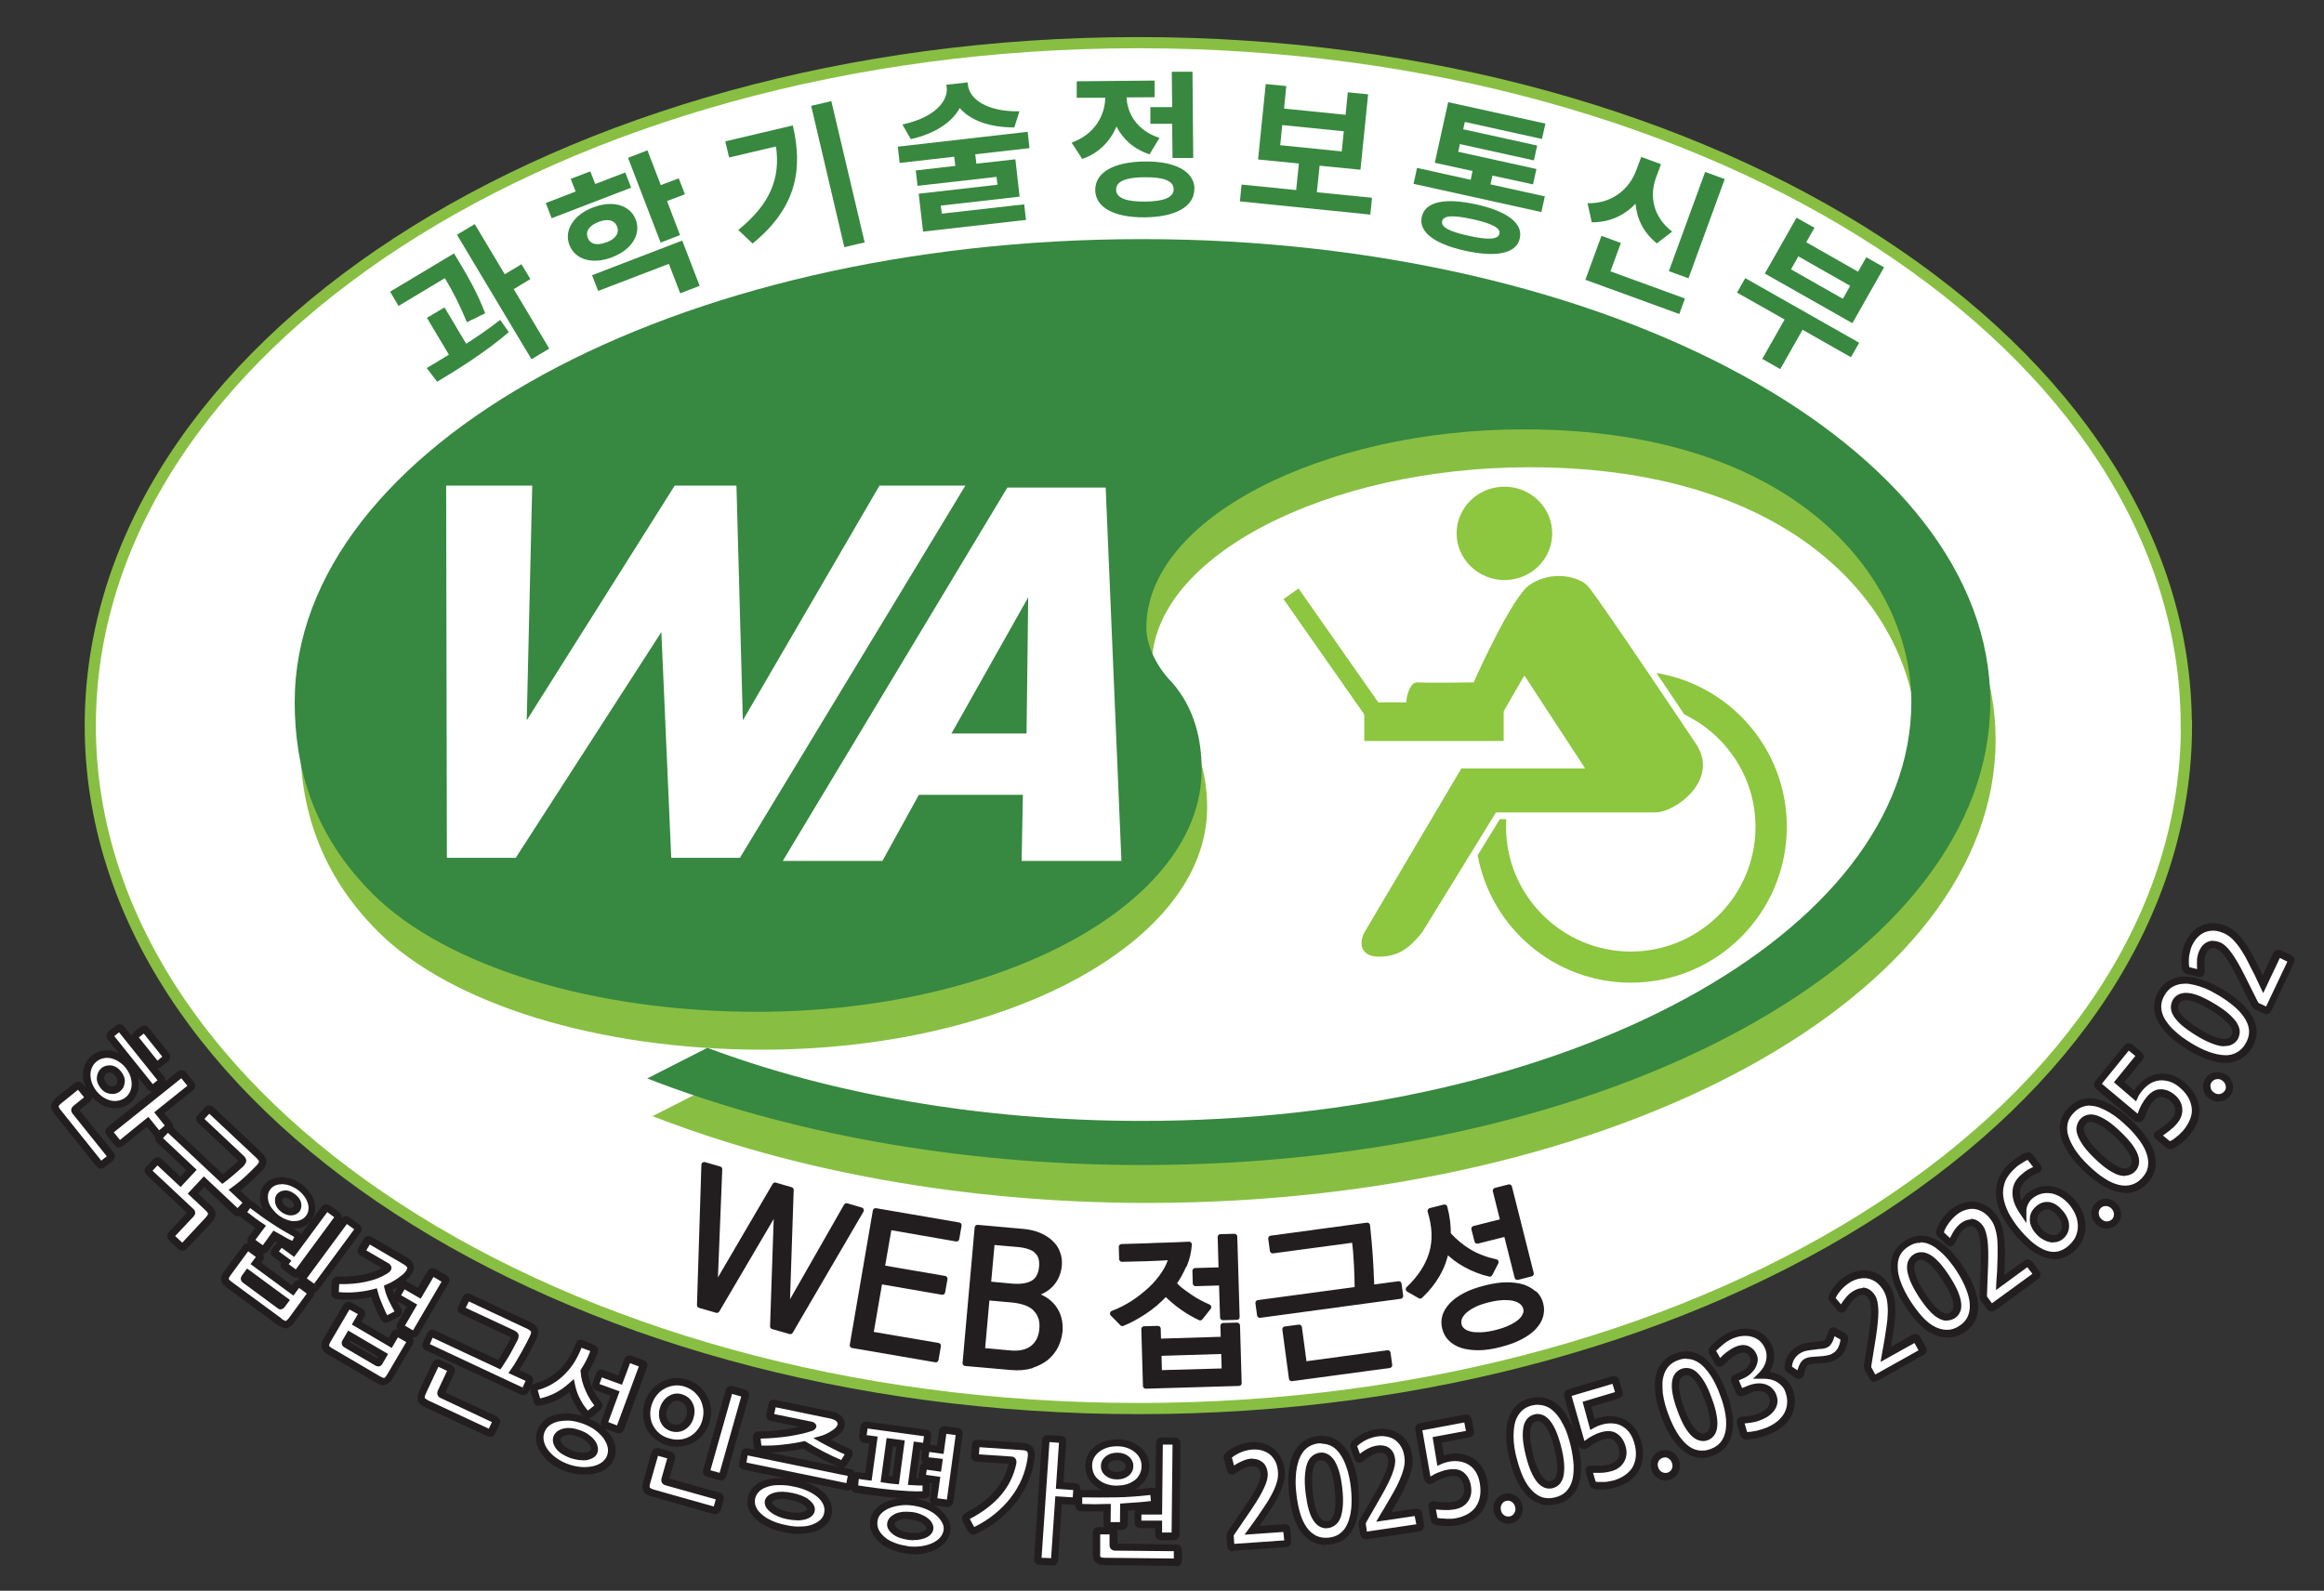 <?xml version="1.0" encoding="UTF-8"?>
<svg id="wa" xmlns="http://www.w3.org/2000/svg" viewBox="0 0 126.89 86.88">
  <rect x="0" y="0" width="126.89" height="86.88" fill="#333333" stroke="none"/>
  <defs>
    <style>
      .cls-1, .cls-2, .cls-3, .cls-4, .cls-5, .cls-6, .cls-7, .cls-8 {
        stroke-width: 0px;
      }

      .cls-1, .cls-3, .cls-5, .cls-6 {
        fill-rule: evenodd;
      }

      .cls-1, .cls-8 {
        fill: #fff;
      }

      .cls-2 {
        fill: #221e1f;
      }

      .cls-9 {
        stroke: #221e1f;
        stroke-linecap: round;
        stroke-linejoin: round;
        stroke-width: .31px;
      }

      .cls-9, .cls-10 {
        fill: none;
      }

      .cls-3 {
        fill: #378840;
      }

      .cls-4 {
        fill: #388840;
      }

      .cls-5 {
        fill: #88bf43;
      }

      .cls-6, .cls-7 {
        fill: #8dc63f;
      }

      .cls-10 {
        stroke: #88bf43;
        stroke-width: .61px;
      }
    </style>
  </defs>
  <g>
    <path class="cls-1" d="M119.38,39.63c0,20.6-25.62,37.3-57.22,37.3S4.93,60.23,4.93,39.63,30.55,2.33,62.15,2.33s57.22,16.7,57.22,37.3"/>
    <path class="cls-10" d="M119.38,39.63c0,20.6-25.62,37.3-57.22,37.3S4.93,60.23,4.93,39.63,30.55,2.33,62.15,2.33s57.22,16.7,57.22,37.3Z"/>
    <path class="cls-6" d="M82.14,31.68c1.45,0,2.61-1.14,2.61-2.55s-1.17-2.55-2.61-2.55-2.61,1.15-2.61,2.55,1.18,2.55,2.61,2.55"/>
    <path class="cls-6" d="M90.45,36.77c.55.82,1.08,1.6,1.51,2.25,2.29,1.1,3.89,3.43,3.89,6.14,0,3.76-3.06,6.81-6.81,6.81s-6.81-3.06-6.81-6.81c0-.14,0-.28.02-.42h-.36c-.07.11-.58.94-1.21,1.97.73,3.96,4.2,6.96,8.37,6.96,4.7,0,8.51-3.82,8.51-8.52,0-4.22-3.08-7.72-7.1-8.39"/>
    <path class="cls-6" d="M77.65,50.92l4.03-6.55h8.73c1.01,0,3.48-1.72,2.22-3.7,0,0-5.5-8.23-5.96-8.69-.46-.46-1.89-.88-3.15-.04-.99.66-3.06,5.33-3.06,5.33,0,0-2.35.04-3.07,0-.71-.04-.92,2.39-.04,2.39h4.28l1.6-2.77,3.32,5.08h-6.76l-5.29,8.95c-.3.55-.25,1.33.79,1.33s1.66-.45,2.36-1.33"/>
    <rect class="cls-7" x="74.49" y="38.36" width="7.61" height="2.11"/>
    <polygon class="cls-6" points="75.33 38.47 74.51 39.05 70.08 32.72 70.9 32.14 75.33 38.47"/>
    <path class="cls-5" d="M38.9,59.29c6.7,2.52,14.95,4,23.74,4,23.19,0,42.02-10.21,42.02-22.88,0-6.46-5.96-14.89-21.16-14.89-11.01,0-20.61,4.86-20.61,10.83,0,1.04.61,2.21,1.42,3.01,1.23,1.42,1.6,3.14,1.6,4.74,0,7.32-10.89,13.23-24.3,13.23-8.86,0-16.98-2.46-20.98-6.46-3.2-3.2-4.25-6.83-4.25-10.46,0-13.96,20.73-25.28,46.26-25.28s46.32,11.32,46.32,25.28-20.73,25.29-46.32,25.29c-10.09,0-19.44-1.79-27.01-4.74l3.26-1.66Z"/>
    <path class="cls-3" d="M38.6,57.22c6.71,2.52,14.95,4,23.74,4,23.19,0,42.02-10.21,42.02-22.89,0-6.46-5.97-14.88-21.16-14.88-11.01,0-20.61,4.86-20.61,10.83,0,1.04.62,2.21,1.42,3.01,1.23,1.42,1.6,3.14,1.6,4.74,0,7.32-10.89,13.23-24.3,13.23-8.86,0-16.98-2.46-20.98-6.46-3.2-3.2-4.24-6.83-4.24-10.46,0-13.96,20.73-25.28,46.26-25.28s46.32,11.32,46.32,25.28-20.73,25.29-46.32,25.29c-10.09,0-19.44-1.78-27.01-4.73l3.26-1.66Z"/>
  </g>
  <path class="cls-4" d="M25.49,17.6c-.43-1.06-.84-1.8-1.2-2.41l-2.53,1.52-.46-.78,3.49-2.09.33.55c.39.66.89,1.48,1.37,2.72l-1,.49ZM25.46,18.77c.64-.41,1.28-.85,1.85-1.3l.47.67c-1.23,1.06-2.73,2-3.91,2.71l-.57-.75c.37-.22.79-.47,1.21-.73l-1.2-2.01.96-.57,1.18,1.98ZM28.96,15.24l-.91.55,1.94,3.25-.97.58-4.07-6.8.97-.58,1.64,2.74.91-.55.49.81Z"/>
  <path class="cls-4" d="M34.46,10.25l-4.34,1.67-.32-.83,1.63-.63-.27-.69,1.07-.41.27.69,1.64-.63.32.83ZM33.42,14.05c-1.06.41-2.02.14-2.33-.67-.31-.8.23-1.65,1.29-2.05,1.06-.41,2.02-.14,2.33.66.31.81-.22,1.65-1.29,2.06M33.11,13.24c.47-.18.73-.49.58-.87-.14-.37-.54-.43-1.01-.25-.48.19-.73.49-.59.86.14.38.54.44,1.02.25M32.33,15.03l4.92-1.89.95,2.47-1.06.41-.62-1.61-3.86,1.48-.33-.85ZM37.4,10.61l-.98.37.71,1.86-1.06.41-1.78-4.63,1.06-.41.73,1.9.98-.37.34.88Z"/>
  <path class="cls-4" d="M43.29,6.86c.55,2.36.22,4.47-2.2,6.44l-.78-.74c1.74-1.41,2.31-2.82,2.06-4.56l-2.56.6-.21-.88,3.69-.87ZM45.39,5.52l1.82,7.72-1.11.26-1.81-7.72,1.11-.26Z"/>
  <path class="cls-4" d="M53.25,8.44l.06.5,2.13-.24.23,2.04-4.3.49.05.44,4.5-.51.1.85-5.62.64-.24-2.07,4.3-.49-.05-.43-4.31.49-.1-.84,2.16-.25-.06-.5-2.98.34-.1-.89,7.09-.81.1.89-2.99.34ZM55.38,6.96c-1.37,0-2.4-.39-2.98-1.06-.41.77-1.34,1.4-2.67,1.7l-.46-.8c1.74-.37,2.51-1.27,2.42-2.03l-.02-.14,1.16-.13.02.15c.09.76,1.03,1.46,2.81,1.43l-.28.89Z"/>
  <path class="cls-4" d="M62.77,8.43c-.86-.28-1.46-.83-1.81-1.52-.34.8-.96,1.46-1.87,1.77l-.58-.89c1.25-.45,1.81-1.46,1.84-2.45h-1.56s0-.9,0-.9l4.25-.04v.91s-1.53.01-1.53.01c.04.91.6,1.83,1.8,2.21l-.54.89ZM65.21,10.32c0,.96-1.02,1.53-2.69,1.55-1.68.02-2.72-.54-2.72-1.5,0-.96,1.02-1.53,2.7-1.55,1.67-.02,2.71.54,2.72,1.5M64.08,10.33c0-.45-.54-.66-1.57-.65-1.04,0-1.58.23-1.57.68,0,.45.55.66,1.58.65,1.03-.01,1.57-.23,1.56-.68M64,5.83l-.02-1.91h1.13s.04,4.71.04,4.71h-1.13s-.02-1.87-.02-1.87h-1.19s0-.91,0-.91h1.18Z"/>
  <path class="cls-4" d="M74.91,10.81l-.09.91-7.12-.72.09-.92,2.98.3.15-1.45-2.23-.22.42-4.12,1.12.11-.12,1.23,3.36.34.12-1.23,1.11.11-.42,4.12-2.23-.22-.15,1.45,3.01.3ZM69.9,7.93l3.36.34.11-1.1-3.36-.34-.11,1.1Z"/>
  <path class="cls-4" d="M84.35,10.71l-.19.87-6.98-1.54.19-.87,2.93.65.1-.48-2.06-.45.73-3.31,5.31,1.17-.19.84-4.21-.93-.09.4,4.04.89-.18.81-4.04-.89-.09.42,4.27.94-.19.84-2.21-.48-.11.48,2.94.65ZM82.98,13.02c-.18.82-1.26,1.05-2.96.68-1.69-.37-2.58-1.03-2.39-1.86.19-.83,1.26-1.05,2.95-.68,1.7.37,2.59,1.03,2.4,1.86M81.87,12.77c.07-.32-.4-.56-1.47-.8-1.06-.23-1.59-.21-1.66.11-.07.32.39.57,1.46.8,1.07.24,1.6.2,1.67-.12"/>
  <path class="cls-4" d="M92,16.3l-.31.85-5.13-1.87.88-2.4,1.06.39-.57,1.55,4.06,1.48ZM90.45,13.28c-.72-.58-1.08-1.34-1.15-2.15-.61.63-1.41,1.02-2.39,1.01l-.23-1.04c1.38.03,2.3-.82,2.66-1.8l.27-.73,1.08.4-.27.73c-.36.98-.19,2.12.88,2.95l-.85.65ZM92.19,15.2l-1.07-.39,1.98-5.42,1.07.39-1.98,5.42Z"/>
  <path class="cls-4" d="M101.06,19.51l-2.64-1.5-1.22,2.15-.98-.56,1.22-2.15-2.6-1.47.45-.79,6.22,3.53-.45.79ZM101.14,17.65l-4.78-2.71,1.73-3.05.98.55-.45.79,2.83,1.61.45-.79.97.55-1.73,3.05ZM101.02,15.61l-2.83-1.61-.4.71,2.83,1.61.4-.71Z"/>
  <polygon class="cls-1" points="40.4 46.85 36.65 46.85 36.11 34.52 28.16 46.85 24.4 46.85 24.36 26.52 29.06 26.52 28.76 39.34 36.84 26.52 40.21 26.52 40.56 39.34 48.02 26.52 52.71 26.52 40.4 46.85"/>
  <path class="cls-1" d="M55.78,47.02l.07-3.61h-5.68l-1.99,3.61h-5.44l12.26-20.39h5.37l.86,20.39h-5.45ZM56.13,32.64l-4.18,7.42h4.1l.09-7.42Z"/>
  <g>
    <g>
      <path class="cls-8" d="M5.41,63.56l-2.26-2.82c-.06-.07-.1-.14-.12-.19-.02-.06-.03-.11-.02-.16,0-.05.03-.1.08-.15.04-.05.1-.11.18-.17l.93-.74c.07-.06.14-.05.19.02l.41.51c.06.07.05.14-.02.2l-.63.5c-.05.04-.06.09-.02.14l1.91,2.38s.04.06.04.09c0,.03-.01.07-.05.1l-.41.33c-.05.04-.09.05-.11.04s-.05-.04-.07-.07ZM5.11,59.71c-.12-.16-.22-.32-.28-.5s-.09-.35-.09-.52c0-.17.03-.33.1-.49.07-.15.17-.29.31-.4.13-.11.28-.18.45-.21.16-.03.33-.03.5,0,.17.04.33.11.49.21.16.1.3.23.43.39s.22.32.28.5.1.35.1.52c0,.17-.03.33-.1.49s-.17.28-.3.39c-.14.11-.29.18-.45.21s-.33.03-.5,0c-.17-.04-.33-.11-.49-.21-.16-.1-.3-.23-.43-.39ZM6.46,58.64c-.12-.15-.25-.23-.4-.25-.15-.02-.27.01-.38.1-.11.09-.17.21-.19.36-.01.15.04.3.15.45.12.14.25.23.4.25.15.02.28-.01.39-.1.11-.08.16-.2.18-.35.01-.15-.04-.3-.16-.45ZM8.57,61.9l-.5-.63-1.46,1.17s-.07.05-.1.05c-.02,0-.05-.02-.08-.06l-.42-.52s-.04-.07-.04-.1c0-.03.02-.06.06-.09l3.78-3.03c.07-.06.13-.05.19.02l.42.52c.05.06.04.12-.03.18l-1.7,1.36.5.63s.04.05.05.08c0,.03-.01.06-.06.1l-.43.34s-.07.04-.1.04c-.03,0-.05-.03-.08-.06ZM8.22,59.38l-2.17-2.71c-.06-.07-.05-.14.03-.21l.34-.27c.08-.06.15-.05.21.02l2.17,2.71c.06.08.05.14-.02.21l-.34.28c-.08.06-.15.05-.21-.02ZM8.48,58.09l-1.08-1.35s-.04-.06-.04-.09c0-.03.02-.07.07-.11l.35-.28c.05-.04.09-.06.12-.04s.06.03.08.06l1.08,1.35c.06.08.05.15-.03.21l-.34.27s-.08.05-.11.05c-.03,0-.07-.02-.1-.07Z"/>
      <path class="cls-2" d="M5.5,63.83c-.06,0-.11-.02-.13-.04-.04-.03-.08-.06-.12-.11h0s-2.26-2.82-2.26-2.82c-.07-.09-.12-.17-.15-.24-.04-.09-.05-.18-.04-.27.01-.08.06-.17.12-.25.05-.06.12-.12.21-.2l.93-.74c.16-.13.35-.11.47.05l.17.21s-.04-.1-.06-.14c-.07-.2-.11-.39-.11-.59,0-.2.04-.39.12-.57.08-.18.2-.34.37-.47.16-.13.34-.21.54-.25.19-.04.39-.04.58,0,.12.03.23.07.35.12l-.59-.73c-.13-.16-.1-.35.06-.49l.34-.27c.16-.13.36-.11.49.05l.38.48c.02-.06.06-.12.13-.18l.35-.28c.14-.11.25-.1.32-.07.06.03.12.07.16.12l1.08,1.35c.13.16.11.36-.06.49l-.34.27c-.07.06-.14.09-.21.09l.35.44c.07.08.09.18.08.27l.66-.53c.1-.08.19-.09.25-.08.06,0,.15.03.22.13l.42.52c.12.15.1.33-.06.46l-1.55,1.24.38.47s.06.09.08.14c.03.08.03.2-.13.32l-.43.34c-.12.09-.22.09-.29.07-.07-.02-.13-.06-.18-.13l-.38-.47-1.3,1.04c-.05.04-.14.09-.23.09h0c-.08,0-.16-.04-.23-.13l-.42-.52c-.06-.08-.09-.16-.09-.24,0-.08.05-.16.14-.23l2.4-1.92s0,0,0,0c-.06,0-.15-.04-.23-.14l-.52-.65c.03.12.04.25.04.37,0,.2-.04.39-.12.57-.08.18-.2.34-.36.47-.16.13-.34.21-.54.25-.19.04-.39.04-.58,0-.19-.04-.38-.12-.55-.24-.15-.1-.29-.22-.41-.36,0,.02,0,.04,0,.06,0,.06-.04.15-.13.23l-.55.44,1.85,2.3c.04.05.07.12.08.18.01.06,0,.18-.12.29l-.41.33c-.08.07-.16.09-.21.09ZM4.26,59.52l-.88.71c-.07.05-.12.1-.15.14-.03.03-.03.05-.03.06.03.09.06.14.11.19l2.22,2.77.3-.24-1.87-2.33c-.11-.14-.09-.31.05-.42l.58-.47-.33-.41ZM6.21,61.84l.34.42,1.55-1.26.59.73.31-.25-.58-.73,1.81-1.45-.33-.41-3.67,2.94ZM8.72,61.78l-.15.12.16-.12s0,0,0,0ZM5.26,59.58c.11.14.24.26.38.35.14.09.28.15.42.18.14.03.28.03.42,0,.13-.03.26-.08.37-.17.11-.09.19-.19.25-.32.06-.13.09-.26.09-.41,0-.15-.03-.3-.08-.45-.06-.16-.14-.3-.25-.44-.11-.14-.24-.25-.38-.34-.14-.09-.28-.15-.42-.18-.14-.03-.28-.03-.42,0-.13.03-.25.08-.36.17s-.2.2-.25.32c-.06.13-.09.26-.09.41,0,.15.03.3.08.45.06.16.14.3.25.44h0ZM8.38,59.26l-.16.12.16-.12s0,0,0,0ZM6.24,56.59l2.1,2.62.26-.21-2.1-2.62-.26.21ZM7.59,56.67l1.01,1.26.26-.22-1.01-1.26-.27.21ZM6.13,59.74s-.07,0-.11,0c-.21-.03-.39-.13-.53-.32-.15-.19-.22-.39-.2-.59.02-.21.11-.38.26-.5.15-.12.33-.16.53-.14.2.03.38.14.53.33h0c.15.19.22.39.2.59-.02.21-.1.37-.25.49-.12.1-.27.15-.43.15ZM5.97,58.58c-.07,0-.12.02-.17.06-.07.05-.1.12-.11.22,0,.1.03.2.11.3.08.1.17.16.27.17.1.01.18,0,.24-.06.06-.05.09-.12.1-.21,0-.1-.03-.2-.12-.3-.09-.11-.18-.17-.27-.18-.02,0-.04,0-.06,0Z"/>
    </g>
    <g>
      <path class="cls-8" d="M12.88,66.17l-1.74-1.64-.61.65.84.79c.07.07.12.13.15.18s.05.11.04.16c0,.05-.03.11-.06.17-.04.06-.09.12-.16.19l-1.3,1.38c-.06.07-.13.07-.19.02l-.47-.45c-.07-.07-.07-.13-.01-.2l1.04-1.11c.05-.05.05-.1,0-.14l-2.27-2.14s-.04-.05-.05-.08,0-.06.04-.1l.38-.4s.08-.06.1-.05.05.03.08.05l1.17,1.09.61-.65-1.74-1.64s-.06-.07-.06-.1.02-.06.05-.1l.34-.37s.07-.06.1-.07c.03,0,.06,0,.11.05l2.89,2.72c.08-.06.18-.14.28-.23.1-.09.21-.17.3-.26.1-.09.19-.17.26-.24.08-.07.13-.12.16-.15.05-.05.08-.09.08-.13s-.02-.08-.08-.14l-2.19-2.05s-.05-.06-.06-.08c0-.02,0-.06.05-.1l.37-.4s.07-.05.09-.05.06.02.09.05l2.64,2.48c.12.11.18.22.18.32,0,.1-.05.22-.17.35-.17.18-.37.38-.61.6s-.49.43-.76.62l.62.59c.07.06.07.13,0,.21l-.34.37s-.07.06-.11.05-.06-.02-.09-.05Z"/>
      <path class="cls-2" d="M9.95,68.3c-.08,0-.15-.03-.22-.09l-.48-.45c-.15-.14-.16-.34-.02-.48l.97-1.04-2.19-2.06s-.08-.1-.11-.16c-.02-.06-.04-.17.08-.3l.38-.4c.13-.14.25-.13.32-.1.05.02.1.05.15.09l1.02.96.33-.36-1.6-1.5c-.08-.08-.12-.16-.12-.25,0-.08.04-.15.11-.22l.34-.37c.06-.07.12-.11.18-.13.11-.03.21,0,.31.09l2.77,2.6s.09-.07.14-.11c.1-.09.2-.17.3-.26.1-.08.18-.16.26-.23.07-.06.12-.11.14-.14l-2.17-2.04c-.06-.05-.09-.1-.11-.16-.03-.07-.04-.18.09-.31l.37-.4c.12-.12.23-.12.29-.1.06.02.12.05.18.1l2.64,2.48c.15.14.24.3.25.46,0,.16-.07.33-.23.5-.17.18-.38.39-.62.61-.19.17-.38.34-.58.5l.45.42c.09.08.11.17.11.23,0,.06-.02.16-.11.26l-.34.37c-.11.11-.21.13-.28.12-.07-.01-.14-.04-.2-.1h0s-1.6-1.5-1.6-1.5l-.33.36.69.65c.09.08.15.15.19.22.05.09.08.19.07.28,0,.09-.04.17-.09.26-.04.07-.1.14-.18.22l-1.3,1.38c-.07.08-.16.12-.25.12ZM9.57,67.51l.38.36,1.25-1.34c.06-.06.1-.12.13-.17.02-.03.03-.06.03-.08-.03-.06-.06-.11-.13-.17l-.98-.92.88-.94,1.84,1.73.27-.29-.76-.71.2-.14c.26-.19.51-.39.74-.61.23-.22.43-.41.6-.59.11-.12.12-.19.12-.2,0-.05-.05-.11-.12-.18l-2.59-2.43-.27.28,2.14,2.01s.18.16.14.33c-.02.07-.06.14-.13.22-.03.03-.08.09-.17.16-.08.07-.17.15-.27.24-.1.09-.2.17-.31.26-.11.09-.2.17-.29.23l-.13.1-2.97-2.79-.27.29,1.84,1.73-.88.94-1.26-1.18-.27.29,2.23,2.09c.13.12.13.29,0,.42l-1,1.06ZM13.02,66.02l-.14.14.14-.14s0,0,0,0Z"/>
    </g>
    <g>
      <path class="cls-8" d="M15.24,72.18l-2.68-1.97c-.09-.06-.15-.12-.2-.17-.05-.05-.07-.1-.08-.15,0-.05,0-.11.02-.17.03-.06.07-.14.13-.22l.98-1.33c.05-.07.11-.08.18-.03l.53.39s.06.06.07.08c0,.03,0,.06-.04.1l-.21.28,2.02,1.49.22-.3c.06-.08.12-.09.18-.04l.55.4c.06.05.07.11.01.18l-1.01,1.37c-.11.15-.21.23-.3.25-.09.02-.23-.04-.4-.16ZM14.27,68.22l-.5-.37c-.07-.05-.08-.12-.02-.2l.47-.64c-.3-.21-.61-.43-.91-.67-.04-.03-.06-.06-.06-.09,0-.03.02-.06.05-.1l.22-.3s.07-.08.09-.08c.03,0,.06,0,.1.04.46.35.88.66,1.29.92.4.26.81.5,1.21.72.06.03.08.06.08.08,0,.02,0,.06-.03.11l-.18.35s-.06.06-.08.06c-.02,0-.06-.01-.1-.03-.16-.07-.31-.15-.46-.24-.15-.08-.3-.17-.46-.27l-.5.69c-.06.08-.13.1-.2.04ZM15.56,71.05l-2.02-1.49-.18.24s-.02.06.02.09l1.91,1.41s.07.02.09-.01l.18-.24ZM15.09,66.55c-.15-.11-.28-.24-.38-.38-.11-.14-.19-.29-.24-.44s-.07-.3-.05-.46c.02-.15.07-.29.16-.42.1-.13.22-.23.36-.29.14-.06.29-.09.45-.09.16,0,.32.03.49.09.17.06.33.15.48.26.15.11.28.24.39.38.11.14.18.29.23.44.05.15.06.3.05.45s-.08.29-.17.42c-.09.13-.21.22-.35.28-.14.06-.29.09-.44.09s-.32-.03-.49-.09-.33-.15-.48-.26ZM16.08,69.53l-.49-.36s-.05-.05-.07-.07,0-.06.04-.11l.07-.09-.58-.43s-.06-.06-.07-.08c0-.02,0-.06.04-.1l.23-.32c.04-.05.07-.08.09-.07s.05.02.08.04l.58.43,1.73-2.35c.05-.07.11-.08.19-.03l.49.36s.06.06.06.08c0,.03-.01.06-.04.1l-2.18,2.96c-.04.05-.07.08-.09.08s-.05-.02-.09-.04ZM15.97,65.37c-.15-.11-.29-.16-.42-.15s-.22.06-.29.14c-.03.04-.05.08-.05.14,0,.06,0,.11.01.18.01.06.04.12.08.19.04.06.1.12.17.17.07.06.15.09.22.11.07.02.14.03.21.03.07,0,.12-.02.17-.04.05-.03.09-.06.11-.09.06-.08.08-.19.05-.31s-.12-.25-.27-.36ZM17.09,70.32l-.52-.39s-.06-.05-.07-.08c0-.02.01-.06.05-.11l2.26-3.07s.06-.06.08-.07c.02,0,.06,0,.1.04l.52.39s.06.06.06.08c0,.02-.01.06-.04.1l-2.26,3.07c-.04.05-.07.08-.09.08-.02,0-.05-.01-.09-.04Z"/>
      <path class="cls-2" d="M15.6,72.54c-.14,0-.29-.07-.48-.2l-2.68-1.97c-.1-.07-.17-.14-.23-.2-.07-.08-.11-.16-.13-.25-.02-.09,0-.19.04-.28.03-.08.09-.16.16-.26l.98-1.33c.08-.11.18-.16.29-.14-.02-.04-.03-.08-.04-.11-.01-.09.01-.18.08-.27l.35-.47c-.25-.17-.5-.36-.76-.56-.12-.09-.14-.19-.14-.26,0-.07.03-.13.09-.21l.22-.3c.04-.06.12-.14.22-.16.07-.02.16,0,.24.07.19.15.38.29.56.42-.04-.08-.08-.17-.11-.25-.06-.18-.08-.36-.06-.54.02-.19.09-.36.2-.52.12-.16.26-.28.44-.35.17-.07.33-.1.53-.11.18,0,.37.04.56.1.19.07.37.17.53.28.17.12.31.27.43.42.12.16.21.33.26.5.06.18.07.36.05.54-.02.19-.09.36-.21.52-.11.15-.26.27-.43.35-.16.07-.32.11-.53.11,0,0-.02,0-.03,0,.09.05.18.1.27.15.03.02.12.07.17.15l1.11-1.5c.07-.1.16-.13.22-.14.06,0,.15,0,.25.07l.49.36c.08.06.13.14.14.22,0,.04,0,.08-.01.12.06-.07.12-.11.19-.12.12-.02.22.05.25.07l.53.39c.09.06.14.14.14.23,0,.08-.02.15-.08.23l-2.26,3.07c-.05.08-.12.15-.23.16,0,0-.01,0-.02,0,0,.01,0,.03,0,.04,0,.08-.02.16-.08.24l-1.01,1.37c-.14.19-.28.3-.42.33-.02,0-.05,0-.08,0ZM15.36,72.02c.18.13.24.12.24.13,0,0,.06-.02.18-.17l.97-1.33-.42-.31-.31.42-2.34-1.72.29-.39-.42-.31-.94,1.28c-.07.09-.1.15-.11.18-.01.04-.01.05-.01.05,0,0,0,.02.03.05.04.04.09.09.17.14l2.68,1.97ZM17.13,70.27l-.04.05.04-.04h0ZM17.17,70.22h0s.06-.05.06-.05c0,0,0,0-.02,0l-.04.05ZM14.24,68.95l1.7,1.25.1-.14c.06-.08.13-.13.21-.14.02,0,.03,0,.05,0-.02-.07,0-.13.03-.19-.04.03-.1.06-.17.06-.06,0-.13-.03-.2-.08l-.49-.36c-.06-.04-.1-.09-.12-.14-.03-.06-.05-.14,0-.25l-.43-.31c-.08-.06-.13-.13-.14-.2-.02-.12.05-.23.08-.26l.23-.31s.02-.03.03-.04c-.03-.02-.06-.04-.09-.05l-.4.54c-.08.1-.18.16-.28.16,0,0,0,0-.01,0,.03.04.05.08.06.12.02.08,0,.17-.07.26l-.09.12ZM16.75,69.82l.4.29,2.19-2.97-.4-.29-2.19,2.97ZM15.77,69.05l.38.28,2.1-2.85-.38-.28-1.81,2.45-.68-.5-.15.2.68.5-.15.2ZM14.39,68.05l-.12.16.12-.16s0,0,0,0ZM13.95,67.72l.4.29.58-.8.16.09c.16.09.31.18.46.26.13.08.27.15.41.21l.11-.21c-.4-.22-.79-.45-1.17-.7-.39-.25-.81-.55-1.24-.88l-.16.22c.29.23.57.44.85.62l.17.12-.57.77ZM15.38,64.68c-.13,0-.25.02-.36.07-.11.05-.2.12-.27.22-.07.1-.11.2-.12.32-.01.12,0,.25.04.37.04.13.11.26.21.38s.21.24.34.34h0c.14.1.28.18.43.23.15.05.29.1.43.08.13,0,.25-.02.36-.07.11-.05.19-.12.27-.22.08-.1.12-.21.13-.33.02-.12,0-.25-.04-.37-.04-.13-.11-.26-.2-.38-.1-.13-.21-.24-.35-.34-.13-.1-.28-.17-.43-.23-.15-.05-.29-.07-.43-.08ZM15.33,71.52c-.06,0-.11-.02-.16-.06l-1.91-1.41c-.08-.06-.1-.13-.11-.18v-.08s.05-.11.05-.11l.29-.4,2.34,1.72-.3.4c-.05.07-.13.11-.21.11ZM15.88,66.38c-.08,0-.16-.01-.24-.04-.09-.03-.19-.08-.28-.15-.09-.07-.16-.14-.22-.22-.05-.08-.09-.17-.11-.25-.02-.08-.02-.17-.01-.25.01-.09.04-.16.09-.23.07-.09.19-.2.43-.22.18-.02.36.05.55.19h0c.19.14.31.3.35.48.04.18.01.34-.08.47-.05.06-.11.11-.18.15-.08.04-.16.06-.25.07-.01,0-.02,0-.04,0ZM15.59,65.42s-.01,0-.02,0c-.1,0-.13.05-.14.06h0l-.02.05s0,.07,0,.1c0,.04.03.08.06.12.03.04.07.08.12.12.06.04.11.07.16.08.05.02.1.03.14.02.03,0,.07,0,.09-.02.02,0,.03-.02.04-.04.01-.02.03-.06.01-.15-.02-.08-.08-.16-.19-.24-.1-.07-.19-.11-.26-.11Z"/>
    </g>
    <g>
      <path class="cls-8" d="M20.62,75.34l-2.54-1.49c-.09-.05-.16-.1-.21-.15-.05-.05-.08-.09-.1-.14s-.01-.11,0-.17.06-.14.11-.23l1.05-1.79c.04-.07.1-.09.17-.04l.57.33s.07.05.08.07,0,.06-.03.1l-.26.44,1.84,1.08.27-.46s.05-.07.08-.07c.03,0,.06,0,.09.02l.58.34s.06.04.06.07c0,.03,0,.06-.03.11l-1.07,1.83c-.09.16-.18.25-.27.28-.09.03-.23-.01-.41-.12ZM18.48,70.78c-.08,0-.13-.02-.15-.05-.02-.03-.03-.06-.02-.11l.02-.55c0-.09.06-.13.18-.13.25.01.5,0,.75-.02.25-.02.48-.06.71-.11.22-.05.42-.11.61-.18.19-.07.34-.15.47-.24.07-.05.12-.09.13-.12.01-.03-.01-.07-.08-.1l-1.27-.74c-.05-.03-.08-.06-.08-.09,0-.03.02-.06.04-.1l.24-.42c.05-.08.11-.1.19-.06l1.88,1.1c.23.13.33.27.32.42-.02.15-.12.3-.31.47-.13.11-.27.22-.43.32-.15.1-.32.19-.5.27.06.24.15.47.26.69s.21.41.3.57c.04.08.02.14-.06.18l-.53.27s-.07.03-.09.02c-.02,0-.05-.03-.08-.08-.04-.07-.08-.16-.13-.26-.05-.1-.1-.21-.15-.33-.05-.12-.1-.25-.15-.38s-.09-.26-.12-.4c-.31.08-.63.13-.96.16s-.66.03-1,0ZM20.92,74.03l-1.84-1.08-.22.37s-.01.07.03.09l1.72,1.01s.07.02.09-.02l.22-.37ZM21.75,70.87c-.08-.04-.09-.11-.04-.19l.25-.43c.03-.06.06-.08.09-.08.03,0,.06.01.09.03l.76.45.63-1.07c.03-.05.06-.08.09-.08.03,0,.06.01.1.03l.57.33s.07.06.07.09c0,.03-.01.06-.03.09l-1.63,2.78c-.04.08-.1.09-.18.05l-.57-.33c-.07-.04-.09-.1-.05-.17l.61-1.04-.76-.45Z"/>
      <path class="cls-2" d="M20.97,75.67c-.12,0-.27-.05-.45-.16l-2.54-1.49c-.11-.06-.19-.12-.25-.17-.08-.07-.13-.15-.16-.23-.03-.09-.02-.18,0-.29.02-.08.07-.17.13-.28l1.05-1.79c.06-.1.14-.14.2-.16.06-.01.15-.02.25.04l.57.33c.08.05.14.11.16.18.03.08.02.17-.04.27l-.16.27,1.49.88.17-.29c.06-.1.13-.15.22-.17.04,0,.08,0,.12,0-.09-.1-.1-.24-.02-.37l.51-.87-.54-.31c.08.16.15.3.22.42.06.11.05.21.03.26-.02.06-.06.14-.18.19l-.52.27c-.09.05-.17.06-.25.03-.06-.02-.12-.07-.18-.16-.05-.09-.1-.18-.15-.28-.05-.1-.1-.22-.15-.34-.05-.12-.1-.25-.15-.38-.03-.08-.05-.15-.08-.23-.26.06-.53.1-.8.12-.34.03-.69.03-1.03,0-.1,0-.23-.03-.3-.14-.04-.06-.06-.14-.05-.23l.02-.54c0-.15.11-.33.37-.33h0c.25.01.49,0,.73-.02.24-.02.47-.06.68-.1.21-.05.4-.11.58-.17.14-.05.26-.12.37-.18l-1.14-.67c-.16-.09-.18-.21-.17-.29,0-.05.03-.11.06-.18l.25-.42c.1-.18.29-.23.46-.13l1.89,1.1c.3.18.44.39.41.62-.03.2-.15.39-.37.59-.03.03-.07.06-.1.09.03.01.06.03.09.04l.59.34.53-.9c.09-.15.19-.18.27-.18.07,0,.13.02.19.06l.57.33c.16.1.17.22.17.28,0,.06-.03.11-.06.17l-1.63,2.78c-.06.11-.14.15-.2.16-.03,0-.08.01-.13,0,.04.04.05.08.06.12.02.08,0,.17-.05.26l-1.07,1.83c-.12.2-.24.32-.39.37-.04.01-.08.02-.12.02ZM19.07,71.54l-1.01,1.72c-.06.1-.08.16-.09.19,0,.03,0,.05,0,.05,0,0,0,.02.04.05.04.04.1.08.18.12l2.54,1.49c.19.11.25.1.25.1,0,0,.06-.02.16-.19l1.04-1.77-.45-.26-.34.58-2.18-1.28.33-.57-.46-.25ZM22.11,72.4l.44.26,1.56-2.66-.44-.26-.7,1.19-.88-.51-.19.32.88.51-.67,1.15ZM20.58,70.37l.05.19c.03.13.07.25.12.38.05.13.1.25.15.37.05.12.1.22.14.32.04.07.07.14.1.2l.4-.2c-.08-.15-.17-.32-.27-.51-.11-.23-.21-.47-.27-.73l-.04-.17.16-.07c.17-.07.33-.16.47-.25.15-.1.29-.2.41-.3.18-.16.23-.28.24-.34,0-.04-.05-.12-.22-.22l-1.83-1.07-.19.32,1.2.7c.21.12.18.28.16.34-.03.08-.09.15-.21.22-.14.09-.31.18-.51.26-.2.08-.41.14-.64.19-.23.05-.47.09-.73.11-.25.02-.5.03-.75.02l-.02.44c.32.03.64.03.96,0,.32-.03.63-.08.93-.16l.19-.05ZM21.85,70.7l-.1.17.1-.17s0,0,0,0ZM21.44,70.44c.02.07.04.13.07.2,0-.02.02-.04.03-.06l.16-.28c-.08.05-.17.1-.26.14ZM20.65,74.63s-.09-.01-.14-.04l-1.72-1.01c-.13-.08-.17-.23-.1-.36l.32-.55,2.18,1.28-.32.55c-.05.09-.13.13-.22.13ZM19.1,73.31l1.49.87.05-.08-1.49-.87-.05.08Z"/>
    </g>
    <g>
      <path class="cls-8" d="M26.66,78.24l-3.38-1.58c-.08-.04-.15-.08-.2-.12-.05-.04-.08-.08-.09-.13-.01-.05-.01-.1,0-.17s.04-.14.09-.23l.69-1.48c.04-.09.1-.11.18-.08l.59.28c.08.04.11.1.06.19l-.52,1.12c-.03.06-.01.11.05.14l2.87,1.34s.06.04.08.06c.02.03.02.06,0,.11l-.23.49c-.03.06-.06.09-.09.08-.03,0-.06-.01-.09-.03ZM28.5,75.98l-5.16-2.41c-.06-.03-.09-.05-.09-.08,0-.03,0-.06.03-.11l.21-.46s.04-.08.07-.09.06,0,.11.02l3.59,1.68c.06-.08.13-.2.22-.34s.17-.29.26-.44.16-.28.22-.4c.06-.12.1-.2.12-.24.03-.06.04-.11.04-.15,0-.03-.04-.07-.12-.11l-2.72-1.27s-.07-.04-.09-.06c-.02-.02-.01-.06.01-.11l.23-.49s.05-.07.07-.07c.03,0,.06,0,.1.02l3.28,1.53c.14.07.23.15.27.25.04.1.02.23-.06.39-.05.11-.12.25-.2.4-.08.16-.17.32-.26.49-.09.17-.19.34-.29.51-.1.17-.2.33-.3.46l.78.36s.06.04.08.07c.02.03.01.07-.01.12l-.21.46c-.04.09-.1.11-.19.07Z"/>
      <path class="cls-2" d="M26.76,78.47s-.02,0-.03,0c-.05,0-.1-.02-.15-.04h0l-3.38-1.58c-.1-.05-.18-.1-.24-.15-.08-.07-.13-.14-.15-.23-.02-.08-.02-.18,0-.27.02-.08.05-.16.1-.27l.69-1.48c.09-.19.26-.26.45-.17l.59.28c.18.09.25.27.16.46l-.48,1.03,2.78,1.3c.07.03.12.08.16.13.03.04.09.15.01.31l-.23.49c-.08.17-.19.2-.26.2ZM23.93,74.66l-.67,1.43c-.03.07-.06.14-.07.19,0,.04,0,.06,0,.07.06.06.11.09.18.13l3.32,1.55.17-.36-2.81-1.32c-.1-.04-.14-.11-.16-.17-.02-.05-.03-.13.02-.24l.5-1.07-.47-.22ZM24.21,75.99h0,0ZM28.58,76.2c-.05,0-.1-.01-.16-.04h0l-5.16-2.41c-.13-.06-.19-.14-.2-.25,0-.06.01-.13.05-.21l.21-.46c.04-.09.1-.15.17-.18.08-.04.17-.03.28.02l3.43,1.61c.04-.06.08-.12.12-.19.09-.14.17-.29.25-.43.08-.15.16-.28.22-.4.06-.11.1-.18.11-.22l-2.7-1.26c-.07-.03-.12-.07-.16-.12-.05-.05-.09-.16-.01-.32l.23-.5c.07-.15.18-.18.24-.19.06,0,.12,0,.2.04l3.28,1.53c.19.09.32.21.37.36.06.15.04.33-.06.54-.05.12-.12.25-.2.41-.08.16-.17.32-.26.49-.1.17-.19.34-.3.52-.06.1-.12.19-.18.28l.56.26c.07.04.13.09.17.15.04.06.06.17,0,.31l-.21.45c-.06.13-.17.21-.3.21ZM28.59,75.8l-.08.18.09-.18s0,0,0,0ZM23.49,73.42l5.04,2.36.17-.36-.94-.43.14-.2c.1-.13.19-.28.29-.45.1-.17.2-.34.29-.5.09-.17.18-.33.26-.48.08-.15.14-.29.2-.4.07-.15.06-.21.05-.23-.02-.05-.08-.09-.17-.14l-3.22-1.51-.17.35,2.66,1.24c.14.07.22.16.23.27,0,.07-.01.15-.06.25-.02.04-.06.12-.13.25-.06.12-.14.26-.22.41-.08.15-.17.3-.26.44-.09.15-.17.27-.23.36l-.1.14-3.7-1.73-.15.36Z"/>
    </g>
    <g>
      <path class="cls-8" d="M29.56,76.56c-.1.02-.16.02-.19.02-.03,0-.05-.04-.06-.1l-.15-.52c-.02-.09-.02-.14,0-.16.02-.02.07-.04.13-.06.28-.07.54-.18.78-.33.24-.15.45-.32.65-.51.19-.19.36-.41.5-.65.14-.24.26-.48.36-.74.03-.07.05-.12.08-.12.02,0,.06,0,.12.03l.58.25s.07.04.08.06c.01.02,0,.06-.01.1-.14.39-.32.75-.54,1.08,0,.17.04.34.08.51.05.17.11.33.18.49.07.16.15.3.23.44.08.14.17.25.24.34.04.06.06.11.04.14-.01.03-.05.06-.1.11l-.39.32c-.05.04-.09.06-.12.05-.03,0-.06-.03-.11-.09-.07-.08-.14-.17-.22-.28-.08-.11-.15-.23-.22-.36-.07-.13-.13-.27-.19-.42-.05-.15-.1-.29-.13-.45-.23.21-.49.39-.76.54-.27.15-.57.26-.88.33ZM30.94,80.15c-.27-.1-.51-.22-.71-.37-.2-.15-.37-.31-.49-.49s-.21-.36-.24-.56-.02-.38.05-.57c.07-.18.18-.33.33-.45.15-.12.33-.21.55-.26s.44-.07.7-.05c.25.02.51.08.78.18.26.09.49.22.7.37s.38.31.51.49c.13.18.22.37.27.56.05.19.04.38-.03.57-.07.19-.19.34-.35.46-.16.12-.35.21-.57.26-.22.05-.45.07-.71.05-.25-.02-.51-.08-.77-.17ZM31.62,78.29c-.31-.11-.58-.15-.8-.09-.22.05-.36.16-.41.31-.05.15-.01.31.12.49.14.18.36.32.67.44.15.05.29.09.42.1s.26.01.37,0,.2-.05.28-.1c.08-.05.13-.11.16-.18s.03-.16,0-.25c-.03-.09-.07-.18-.15-.27-.07-.09-.16-.17-.28-.25-.11-.08-.24-.15-.39-.2ZM32.6,75.74s-.06-.03-.08-.06c-.01-.02-.01-.06,0-.11l.18-.49c.02-.06.05-.09.07-.1.03,0,.06,0,.09.01l.98.36.39-1.06c.02-.06.05-.09.08-.09s.06,0,.1.01l.62.23c.05.02.08.04.08.07,0,.03,0,.06-.02.09l-1.24,3.35c-.03.08-.09.11-.16.08l-.62-.23c-.08-.03-.1-.08-.07-.16l.58-1.57-.98-.36Z"/>
      <path class="cls-2" d="M31.91,80.53c-.07,0-.15,0-.22,0-.27-.02-.55-.08-.82-.18-.28-.1-.54-.24-.76-.4s-.4-.34-.54-.54c-.14-.2-.23-.41-.28-.63-.04-.23-.03-.46.06-.68.08-.21.21-.4.39-.54.17-.14.38-.24.62-.3.23-.06.49-.08.76-.06.23.02.46.06.71.14,0,0-.01-.01-.02-.02-.08-.09-.15-.19-.23-.3-.08-.12-.16-.24-.23-.38-.08-.14-.14-.29-.2-.44-.02-.05-.04-.11-.06-.16-.18.14-.36.26-.55.36-.29.16-.6.27-.93.35h0c-.17.03-.23.03-.27.02-.11-.03-.18-.11-.21-.25l-.15-.51c-.02-.07-.07-.26.07-.37.04-.03.1-.06.19-.09.27-.07.52-.18.74-.31.22-.14.43-.3.61-.48.18-.18.34-.39.48-.61.14-.22.25-.46.34-.71.04-.1.09-.21.2-.25.09-.04.19,0,.26.03l.58.24c.06.03.14.08.18.16.06.11.01.23,0,.27-.14.38-.31.73-.52,1.06.01.13.04.27.07.4.04.16.1.32.17.46.07.15.14.28.22.41.08.13.15.23.23.32.1.14.12.25.07.35-.02.06-.07.11-.16.18l-.38.32s-.1.07-.16.09c.2.09.38.19.55.31.04.03.09.06.13.1,0-.01-.01-.02-.02-.03-.02-.05-.04-.14,0-.25l.51-1.38-.79-.29c-.1-.04-.16-.1-.18-.15-.03-.05-.06-.14,0-.28l.18-.48c.05-.14.13-.21.24-.23.06,0,.12,0,.18.03l.79.29.32-.87c.06-.16.16-.21.24-.22.06,0,.13,0,.2.03l.62.23c.18.06.21.18.21.25,0,.05,0,.11-.03.17l-1.24,3.35c-.04.12-.12.17-.17.2-.05.03-.14.04-.25,0l-.62-.23s-.02,0-.03-.01c.11.1.2.2.28.31.15.2.25.41.3.63.06.23.04.46-.04.68-.08.23-.22.41-.42.55-.18.14-.4.23-.64.29-.17.04-.35.06-.55.06ZM30.92,77.59c-.16,0-.32.02-.46.05-.18.05-.34.12-.47.22-.12.1-.21.22-.26.36-.06.15-.07.31-.04.46.03.16.1.33.21.48.11.16.26.31.45.45.19.14.41.26.66.35h0c.24.09.48.14.71.16.23.02.45,0,.65-.04.19-.04.36-.12.5-.22.13-.1.22-.22.28-.37.05-.15.06-.29.03-.45-.04-.17-.12-.33-.23-.49-.12-.16-.27-.31-.46-.45-.19-.14-.41-.25-.65-.34-.25-.09-.5-.15-.73-.17-.06,0-.12,0-.17,0ZM33.21,77.67l.48.18,1.19-3.22-.48-.18-.44,1.18-1.1-.4-.13.36,1.1.4-.62,1.68ZM31.33,75.31l.07.34c.03.14.07.28.12.42.05.14.11.27.18.39.07.12.13.24.21.34.06.09.13.17.19.24l.35-.28c-.08-.1-.15-.21-.23-.33-.09-.14-.17-.3-.24-.46-.07-.16-.14-.34-.19-.52-.05-.19-.08-.37-.09-.55v-.07s.03-.05.03-.05c.2-.3.37-.64.5-.99l-.48-.18c-.1.26-.22.5-.36.74-.15.25-.33.48-.53.68-.2.21-.43.39-.68.54-.25.15-.52.27-.82.35l.13.45s.02,0,.03,0c.29-.07.57-.17.83-.31.26-.14.5-.31.72-.51l.26-.23ZM31.81,79.75c-.07,0-.14,0-.21-.01-.15-.02-.31-.06-.47-.11-.34-.13-.6-.29-.76-.5-.22-.29-.2-.53-.15-.68.06-.15.2-.35.56-.43.26-.06.56-.03.91.1h0c.16.06.31.13.43.22.13.09.23.18.32.29.09.11.15.22.18.34.04.13.04.25,0,.37s-.12.21-.24.28c-.1.06-.22.1-.36.13-.07,0-.14.01-.21.01ZM31.05,78.37c-.06,0-.12,0-.17.02-.23.05-.26.15-.27.18-.01.03-.04.12.09.3.11.15.31.27.58.37.13.05.25.08.38.09.12.01.22.01.32,0,.08-.01.15-.04.2-.07.04-.02.06-.05.08-.08.01-.03.01-.07,0-.12-.02-.06-.06-.13-.11-.2-.06-.07-.14-.14-.23-.21-.1-.07-.21-.13-.34-.18h0c-.19-.07-.36-.11-.51-.11Z"/>
    </g>
    <g>
      <path class="cls-8" d="M38.98,82.48l-3.35-.95c-.09-.03-.17-.06-.22-.09-.05-.03-.09-.07-.11-.12-.02-.05-.03-.11-.03-.17,0-.07.02-.15.05-.24l.43-1.52c.03-.09.08-.13.17-.1l.63.18c.08.02.11.08.09.18l-.32,1.14c-.02.07,0,.11.07.13l2.82.8s.06.03.08.05c.02.02.02.06.01.11l-.15.53c-.02.06-.04.09-.07.1-.03,0-.06,0-.09-.01ZM36.49,78.75c-.23-.07-.43-.17-.6-.3-.17-.13-.3-.29-.4-.48s-.16-.39-.18-.6c-.02-.22,0-.44.06-.67.06-.21.16-.41.29-.58.13-.17.29-.31.47-.42.18-.11.38-.18.6-.21s.44-.02.67.05c.23.07.44.17.61.31.17.14.31.31.41.5s.16.39.19.61c.02.22,0,.43-.06.65-.06.23-.16.43-.3.6-.13.17-.29.31-.48.42-.18.11-.39.17-.6.2-.22.03-.45,0-.68-.06ZM37.17,76.34c-.1-.03-.2-.04-.3-.02s-.19.05-.28.11c-.09.06-.16.13-.23.22s-.11.19-.15.31c-.03.12-.05.23-.04.34,0,.11.03.21.08.31.04.09.11.17.18.24.08.06.17.11.27.14.21.06.41.03.59-.08s.31-.29.37-.53.05-.45-.04-.65c-.09-.19-.25-.32-.46-.38ZM39.31,80.65l-.64-.18s-.08-.03-.09-.06,0-.06,0-.11l1.22-4.29c.02-.08.08-.12.16-.09l.65.18c.08.02.1.08.08.16l-1.22,4.3s-.03.08-.05.09c-.02.01-.05.01-.1,0Z"/>
      <path class="cls-2" d="M39.06,82.7s-.09,0-.13-.02l-3.35-.95c-.11-.03-.2-.07-.27-.11-.08-.05-.15-.12-.19-.21-.04-.08-.05-.17-.04-.27,0-.08.02-.17.06-.28l.43-1.52c.03-.1.08-.17.15-.21.05-.03.14-.07.27-.03l.63.18c.19.05.28.23.23.42l-.3,1.05,2.73.77c.07.02.13.05.17.1.04.05.1.14.06.3l-.15.53c-.06.2-.18.24-.25.24,0,0-.02,0-.03,0ZM35.93,79.5l-.42,1.47c-.02.08-.04.15-.04.2,0,.03,0,.06.01.08.06.05.11.07.2.1l3.29.93.11-.39-2.75-.77c-.17-.05-.26-.2-.21-.38l.31-1.09-.5-.14ZM39.37,80.86s-.07,0-.11-.02l-.64-.18c-.11-.03-.18-.09-.22-.17-.03-.07-.03-.15,0-.25l1.22-4.3c.05-.19.22-.28.4-.23l.65.18c.11.03.17.1.19.15.03.05.06.14.02.26l-1.22,4.3c-.03.1-.07.16-.13.2-.05.03-.1.05-.16.05ZM39.33,80.58l-.02.07.02-.07h0ZM39.34,80.55h0s.03-.09.03-.09c0,0,0,0,0,0l-.03.09ZM38.79,80.3l.5.14,1.18-4.17-.5-.14-1.18,4.17ZM36.99,79.02c-.18,0-.37-.03-.55-.08h0c-.26-.07-.48-.19-.67-.34-.19-.15-.34-.33-.45-.54-.11-.21-.18-.44-.2-.68-.02-.24,0-.49.07-.74.07-.24.18-.46.32-.65.15-.19.32-.35.53-.47.2-.12.43-.2.67-.24.24-.04.5-.02.75.05.26.07.49.19.68.35.19.16.34.35.46.56.11.21.18.44.21.68.03.24,0,.49-.06.72-.07.25-.18.48-.33.67-.15.19-.33.35-.54.47-.21.12-.44.19-.68.22-.07,0-.14.01-.2.01ZM36.54,78.56c.21.06.41.08.6.06.19-.02.37-.08.53-.17.16-.09.3-.21.42-.37.12-.15.21-.33.26-.53.05-.19.07-.38.05-.57-.02-.19-.08-.37-.16-.54-.09-.16-.21-.31-.36-.44-.15-.12-.33-.22-.53-.28-.2-.06-.4-.07-.58-.04-.19.03-.37.09-.53.19-.16.09-.3.22-.41.37-.12.15-.2.33-.26.52-.06.2-.08.4-.06.59.02.19.07.37.16.53.09.16.2.3.35.42.15.12.32.21.53.26h0ZM36.92,78.21c-.09,0-.18-.01-.27-.04-.13-.04-.24-.1-.34-.18-.1-.08-.17-.18-.23-.3-.06-.12-.09-.24-.1-.38,0-.13,0-.27.05-.41.04-.14.1-.26.18-.37.08-.11.17-.2.28-.27.11-.07.23-.12.35-.14.13-.02.26-.01.39.03h0c.27.08.47.24.59.49.12.24.13.5.05.79s-.24.5-.46.64c-.15.1-.31.14-.48.14ZM36.97,76.51s-.05,0-.07,0c-.07.01-.14.04-.2.08-.06.04-.12.1-.17.17-.05.07-.09.16-.12.25-.03.09-.04.19-.03.28,0,.08.03.16.06.23.03.07.08.12.13.17.05.05.12.08.19.1.16.04.3.03.43-.06.14-.09.23-.22.29-.42.05-.19.04-.36-.03-.5-.07-.14-.18-.23-.34-.28h0s-.1-.02-.14-.02Z"/>
    </g>
    <g>
      <path class="cls-8" d="M46.24,81.21l-5.58-1.15c-.06-.01-.1-.03-.1-.05s0-.06,0-.12l.1-.49c.01-.05.03-.08.05-.1.02-.02.06-.02.11,0l5.58,1.15s.07.02.09.05c.02.02.03.06.02.12l-.1.49c-.02.1-.08.13-.17.12ZM42.86,83.49c-.33-.07-.62-.16-.86-.28s-.45-.25-.6-.4c-.16-.15-.27-.31-.33-.48-.06-.17-.08-.34-.04-.51.04-.17.12-.33.24-.46s.29-.24.49-.31c.2-.07.44-.12.71-.13s.57.02.9.09c.33.07.62.16.86.28s.44.25.6.4c.15.15.26.31.33.48.06.17.08.35.04.52-.04.17-.12.33-.24.46s-.29.23-.49.31c-.2.08-.44.12-.71.13-.27.01-.57-.02-.9-.09ZM45.08,78.54s-.05.03-.08.04c-.03.01-.06.02-.08.03.1.06.21.12.33.18.12.06.23.12.35.18.12.06.23.11.34.17s.22.1.32.14c.06.02.09.05.11.08.01.03,0,.07-.03.13l-.23.38c-.04.06-.07.09-.1.1-.03,0-.07,0-.12-.02-.3-.12-.62-.28-.97-.46-.35-.18-.69-.37-1.01-.57-.37.08-.76.14-1.16.19-.4.04-.8.06-1.19.05-.07,0-.11,0-.13-.02-.02-.02-.04-.05-.05-.11l-.06-.48c-.01-.11.03-.17.13-.17.59-.01,1.13-.05,1.61-.13s.89-.17,1.23-.29c.05-.01.07-.03.08-.06,0-.02-.02-.04-.07-.05l-2.13-.44s-.08-.03-.09-.05c-.01-.02-.02-.06,0-.11l.1-.51s.03-.08.05-.09c.02-.01.05-.01.1,0l3.07.63c.21.04.36.12.45.22.09.1.12.21.1.31-.03.15-.12.29-.28.41s-.35.23-.57.32ZM43.22,81.73c-.36-.07-.65-.08-.88-.02-.23.06-.36.16-.39.3-.01.06,0,.13.04.21s.11.15.2.22c.09.07.21.13.34.19.14.06.29.11.47.14.18.04.34.05.49.05.15,0,.28-.01.39-.04.11-.03.2-.07.27-.12s.11-.11.12-.17c.03-.14-.05-.29-.24-.43-.19-.15-.46-.25-.82-.33Z"/>
      <path class="cls-2" d="M43.65,83.78c-.26,0-.53-.03-.83-.09-.34-.07-.65-.17-.91-.29-.26-.13-.48-.27-.65-.44-.18-.17-.3-.36-.38-.55-.07-.21-.09-.42-.05-.62.04-.21.14-.4.29-.56.14-.15.34-.28.57-.36.22-.08.48-.13.77-.14.13,0,.27,0,.42.01l-2.26-.47s-.2-.04-.25-.18c-.02-.06-.02-.13,0-.23l.1-.49c.02-.1.06-.17.12-.22.07-.05.16-.07.27-.05l.34.07s-.03-.07-.03-.1l-.06-.49c-.01-.12.01-.21.07-.29.04-.05.12-.11.25-.11.58-.01,1.12-.05,1.58-.13.23-.04.44-.08.63-.12l-1.54-.32c-.11-.02-.18-.07-.22-.14-.04-.06-.05-.15-.03-.25l.1-.51s.03-.16.14-.22c.1-.06.21-.04.25-.03l3.07.63c.26.05.44.15.56.29.16.19.17.36.15.48-.04.2-.16.38-.35.53-.12.09-.25.17-.4.25.1.05.21.1.31.15l.34.17c.11.05.21.1.3.13.11.04.18.1.22.18.06.14-.02.27-.04.31l-.23.38c-.04.07-.11.16-.22.19,0,0-.02,0-.03,0l.42.09c.08.02.15.05.2.11.05.05.1.14.07.29l-.1.49c-.03.12-.09.19-.14.22-.05.04-.14.07-.26.05h0l-2.27-.47c.14.05.27.1.39.16.26.13.48.27.65.43.18.17.3.36.38.56.08.21.09.42.05.63-.04.21-.14.4-.29.55-.15.15-.33.27-.56.36-.22.08-.48.13-.77.15-.04,0-.08,0-.12,0ZM42.58,81.11s-.07,0-.1,0c-.25,0-.47.05-.65.12-.17.06-.31.15-.41.26-.1.11-.16.23-.19.36s-.02.27.03.41c.05.14.15.28.28.4.14.14.32.26.55.37.23.11.5.2.81.26h0c.31.07.6.1.85.08.25,0,.46-.05.64-.12.18-.07.31-.16.42-.26.1-.1.16-.22.19-.36.03-.14.02-.27-.03-.41-.05-.14-.15-.28-.28-.41-.14-.13-.32-.25-.55-.36-.23-.11-.5-.2-.81-.26-.27-.06-.52-.08-.75-.08ZM46.28,81.02l-.04.2.04-.2h0ZM40.76,79.88l5.45,1.12.08-.39-5.47-1.12-.06.38ZM42.08,79.34l3.67.76c-.29-.12-.6-.27-.93-.44-.33-.17-.65-.35-.95-.54-.35.07-.72.13-1.1.17-.23.02-.46.04-.68.05ZM43.93,78.7l.07.04c.31.19.65.38,1,.56.33.17.64.32.93.44l.19-.31c-.1-.04-.18-.08-.27-.12l-.34-.17c-.12-.06-.24-.12-.35-.18-.12-.06-.23-.12-.34-.18l-.41-.24.46-.13s.04-.01.06-.02c.02,0,.04-.02.06-.03h.02c.2-.09.38-.19.52-.3.12-.09.19-.19.21-.29,0-.04-.01-.08-.06-.13-.06-.07-.17-.12-.33-.16l-3-.62-.08.37,2.06.42s.14.03.19.12l.05.07v.1c-.02.05-.07.16-.23.21-.34.12-.76.21-1.25.29-.47.07-.99.12-1.56.13l.04.38c.38.01.77,0,1.16-.05.4-.04.78-.1,1.14-.18l.08-.02ZM43.5,83.03c-.16,0-.34-.02-.53-.06-.19-.04-.36-.09-.51-.16-.15-.06-.28-.14-.38-.22-.12-.09-.2-.18-.26-.28-.06-.12-.08-.23-.06-.34.05-.22.23-.37.54-.45.26-.07.58-.06.97.02h0c.38.08.69.2.9.37.25.2.36.41.31.63-.02.11-.09.21-.19.29-.09.07-.2.12-.34.16-.12.03-.27.05-.44.05ZM42.69,81.87c-.11,0-.21.01-.3.03-.07.02-.23.07-.24.15,0,.02.01.06.02.07.03.05.07.1.14.15.08.06.18.12.3.17.12.05.27.1.43.13.33.07.61.06.79.01.08-.02.15-.05.19-.08.03-.02.04-.04.05-.06.02-.08-.11-.19-.17-.23-.16-.13-.41-.22-.73-.29h0c-.18-.04-.35-.06-.49-.06Z"/>
    </g>
    <g>
      <path class="cls-8" d="M50.47,81.66c-.26,0-.55,0-.84-.01-.3-.01-.6-.04-.92-.07-.32-.03-.64-.07-.97-.11-.33-.04-.65-.09-.97-.15-.06,0-.1-.02-.11-.05,0-.02-.01-.06,0-.11l.06-.46c0-.05.02-.08.04-.1.02-.02.06-.02.11,0,.09.02.18.03.27.04.09.01.18.02.27.04l.27-2.01-.45-.06c-.1-.01-.14-.07-.12-.17l.06-.46c.01-.1.07-.14.16-.12l3.2.43c.09.01.12.07.11.16l-.06.46c-.01.1-.06.14-.15.13l-.38-.05-.26,1.95c.12,0,.23.01.34.02.11,0,.22,0,.33,0,.07,0,.1.02.11.08v.48c0,.07,0,.11-.01.12s-.04.03-.08.03ZM49.52,84.65c-.29-.04-.54-.11-.78-.2-.23-.1-.43-.22-.59-.36-.16-.14-.28-.3-.36-.47-.08-.17-.11-.36-.08-.55.02-.18.1-.35.22-.49.12-.14.28-.26.47-.35.19-.09.41-.15.67-.19.25-.04.52-.03.8,0,.27.04.52.1.76.2.23.1.44.22.6.36.17.14.3.3.39.47.09.17.12.35.09.54-.03.19-.1.36-.24.5-.13.14-.3.26-.5.36s-.43.16-.68.19c-.25.03-.51.03-.79,0ZM48.9,80.85l.27-2.01-.59-.08-.27,2.01c.1.01.2.03.3.04.1.01.2.02.3.03ZM49.77,82.78c-.17-.02-.32-.03-.45-.01s-.25.04-.35.08c-.1.04-.17.09-.23.16-.06.06-.09.13-.1.2-.02.14.06.28.23.42.17.14.42.23.75.27.15.02.3.03.43.01.14-.01.25-.04.36-.08.1-.04.19-.09.25-.15s.1-.12.11-.19c0-.07,0-.15-.05-.23-.05-.08-.11-.15-.2-.21s-.2-.12-.32-.17c-.13-.05-.27-.08-.42-.11ZM50.47,80.75s-.08-.02-.1-.04c-.02-.02-.03-.05-.02-.1l.06-.42c0-.05.02-.08.05-.1s.06-.02.1-.01l.65.09.04-.3-.65-.09s-.08-.02-.1-.04c-.02-.02-.03-.05-.02-.11l.06-.42c0-.06.02-.09.05-.1.02-.01.06-.02.1-.01l.65.09.13-.97c0-.06.03-.09.05-.11s.06-.01.1,0l.65.09c.06,0,.09.03.1.05,0,.03,0,.06,0,.1l-.49,3.65c-.01.09-.06.13-.14.12l-.66-.09c-.08-.01-.12-.06-.11-.15l.14-1.03-.65-.09Z"/>
      <path class="cls-2" d="M49.94,84.88c-.14,0-.29-.01-.44-.03h0c-.3-.04-.58-.12-.83-.22-.25-.1-.47-.24-.65-.39-.18-.16-.32-.34-.41-.54-.1-.21-.13-.43-.1-.66.03-.22.12-.42.27-.59.14-.17.32-.3.54-.4.21-.1.45-.17.72-.21.04,0,.08,0,.11-.01-.15-.01-.31-.02-.47-.04-.32-.03-.64-.07-.97-.11-.33-.04-.65-.09-.97-.15-.13-.02-.22-.08-.26-.17-.02-.06-.03-.13-.02-.21l.06-.46c.01-.1.05-.17.1-.22.07-.07.17-.08.29-.06.08.01.17.03.26.04h.07s.22-1.61.22-1.61l-.26-.03c-.13-.02-.2-.08-.23-.13-.04-.05-.08-.14-.06-.27l.06-.46c.02-.13.08-.2.13-.24.05-.04.13-.08.26-.06l3.2.43c.13.02.2.08.23.13.05.07.06.16.05.25l-.06.45.38.05.1-.77c.02-.17.11-.24.18-.27.06-.02.12-.03.2-.02l.65.09c.19.03.25.14.26.2.01.05.02.11,0,.17l-.49,3.65c-.02.13-.08.2-.13.24-.05.03-.13.07-.24.06l-.66-.09s-.02,0-.03,0c.12.07.23.15.33.23.19.16.34.34.44.54.11.21.15.43.11.66-.03.23-.13.44-.29.61-.15.16-.34.3-.56.4-.22.1-.46.17-.74.21-.13.02-.26.03-.4.03ZM49.55,84.45c.25.03.5.03.73,0,.23-.03.44-.09.62-.17.17-.08.32-.18.43-.31.1-.11.16-.24.19-.39.02-.14,0-.28-.08-.42-.08-.15-.19-.29-.33-.41-.15-.13-.34-.24-.55-.33-.22-.09-.45-.15-.71-.19-.27-.04-.52-.04-.75,0-.23.03-.43.09-.61.17-.17.08-.3.18-.41.3-.1.11-.15.24-.17.39-.02.16,0,.3.06.44.07.15.17.28.31.4.14.13.32.24.54.32.21.09.46.15.73.19h0ZM50.04,81.86c.24.04.46.11.66.19.05.02.11.05.16.07,0,0-.02-.02-.02-.03-.04-.05-.08-.13-.06-.25l.11-.83-.12-.02s0,.01,0,.02v.49c0,.09,0,.19-.07.26-.05.05-.12.08-.21.09h-.01c-.14,0-.28,0-.43,0ZM51.19,81.83l.51.07.48-3.52-.51-.07-.15,1.1-.78-.11-.04.29.78.09-.1.7-.78-.11-.04.28.78.11-.16,1.16ZM50.47,81.66v-.07s0,.07,0,.07ZM50.46,81.54v-.08s0,.08,0,.08ZM46.86,81.13c.31.05.61.09.9.13.32.04.64.08.96.11.31.03.62.05.91.07.26.01.5.02.74.01v-.32c-.09,0-.17,0-.25,0l-.55-.03.32-2.37.51.07.05-.36-3.08-.42-.05.36.6.08-.33,2.41-.47-.06c-.08-.01-.15-.02-.23-.04l-.03.35ZM50.46,81.46h0,0ZM50.49,81.14h0,0ZM50.02,80.73h.12s.01,0,.02,0c-.01-.04-.02-.09,0-.16l.06-.42c.02-.11.06-.19.14-.24.01,0,.03-.02.04-.02,0,0-.02-.01-.02-.02-.05-.05-.1-.13-.08-.28l.05-.39h-.11s-.21,1.52-.21,1.52ZM49.9,84.12c-.1,0-.2,0-.31-.02-.37-.05-.64-.15-.84-.31-.23-.18-.34-.38-.31-.6.02-.11.07-.22.15-.31.08-.08.18-.15.3-.21.12-.05.25-.08.4-.1.15-.01.32-.01.5.01h0c.17.02.33.06.47.12.15.06.27.12.37.2.11.08.2.17.25.27.07.12.1.24.08.35-.02.12-.07.22-.17.31-.08.08-.19.14-.32.19-.12.04-.26.07-.41.09-.05,0-.11,0-.17,0ZM49.49,82.96c-.05,0-.1,0-.14,0-.11.01-.21.04-.29.07-.07.03-.12.07-.16.11-.03.03-.05.06-.05.1-.01.08.08.17.16.24.14.11.36.19.65.23.14.02.27.02.39.01.12,0,.22-.03.31-.06.08-.03.14-.06.18-.1.03-.03.04-.05.05-.07,0-.01,0-.04-.03-.1-.03-.05-.08-.1-.15-.16-.07-.05-.17-.1-.28-.15-.11-.04-.24-.07-.37-.09h0c-.09-.01-.18-.02-.26-.02ZM49.07,81.07l-.19-.02c-.1,0-.21-.02-.31-.03l-.49-.07.33-2.41.99.13-.32,2.4ZM48.53,80.61h.1s.07.02.1.03l.22-1.62-.2-.03-.22,1.62Z"/>
    </g>
    <g>
      <path class="cls-8" d="M53.28,83.57c-.06.03-.11.05-.15.05-.03,0-.07-.03-.1-.08l-.28-.51s-.03-.09-.02-.13c.01-.04.04-.07.08-.09.69-.35,1.25-.77,1.67-1.26.42-.49.69-1.04.81-1.64.02-.1-.01-.15-.09-.15l-1.85-.12c-.06,0-.09-.02-.1-.04-.01-.02-.02-.06-.01-.11l.04-.52c0-.06.02-.09.03-.11.02-.01.05-.02.1-.02l2.41.16c.22.02.36.07.43.17.06.1.08.25.06.46-.05.42-.16.82-.32,1.2-.16.39-.37.75-.63,1.08-.26.34-.56.65-.91.93s-.73.53-1.16.74ZM58.63,81.98l-.82-.06-.22,3.25c0,.06-.01.09-.03.11-.02.02-.05.02-.1.02l-.67-.04s-.08-.01-.1-.03c-.02-.02-.03-.05-.02-.11l.43-6.42c0-.05.02-.08.04-.1.02-.02.06-.02.1-.02l.67.04s.08.02.09.04.02.05.02.11l-.16,2.38.82.06s.07.01.09.02c.02.01.03.05.03.12l-.04.53c0,.06-.02.09-.04.11s-.06.02-.1.02Z"/>
      <path class="cls-2" d="M57.48,85.5s-.03,0-.04,0l-.67-.04c-.1,0-.17-.03-.22-.08-.07-.06-.09-.15-.09-.27l.43-6.42c0-.11.04-.19.11-.24.07-.05.15-.08.25-.07l.67.04c.11,0,.19.05.24.12.04.06.06.14.05.24l-.15,2.18.62.04c.07,0,.13.02.18.05.06.03.14.12.13.3l-.04.53c-.01.16-.08.23-.14.27-.06.04-.13.05-.21.04l-.62-.04-.21,3.05c0,.07-.02.17-.1.24-.07.06-.15.07-.2.07ZM56.87,85.08l.52.02.23-3.38.95.06.03-.4-.95-.07.17-2.51-.52-.04-.43,6.31ZM58.64,81.79v.2s0-.2,0-.2h0ZM53.14,83.82s-.01,0-.02,0c-.08,0-.18-.04-.26-.18l-.28-.51c-.07-.12-.06-.23-.04-.29.03-.09.1-.16.18-.21.66-.34,1.21-.74,1.6-1.21.38-.44.63-.93.75-1.47l-1.74-.12c-.13,0-.22-.06-.27-.15-.04-.07-.04-.16-.04-.21l.04-.52c0-.07.02-.18.11-.25.06-.05.14-.07.24-.06l2.41.16c.29.02.48.11.58.26.09.14.12.34.09.59-.06.43-.17.86-.34,1.25-.17.4-.39.78-.66,1.13-.27.35-.59.67-.94.96-.35.29-.76.54-1.2.76-.09.05-.16.07-.23.07ZM52.95,82.96l.24.44h0c.41-.2.79-.44,1.12-.71.33-.27.63-.57.88-.9.25-.32.45-.67.61-1.04.15-.37.26-.75.31-1.15.03-.21,0-.29-.03-.32-.02-.03-.1-.07-.27-.08l-2.33-.16-.03.39,1.77.12c.09,0,.17.04.22.11.06.07.07.17.05.28-.13.63-.41,1.22-.85,1.73-.43.5-1,.93-1.69,1.29ZM55.19,79.95h0,0Z"/>
    </g>
    <g>
      <path class="cls-8" d="M61.21,83.34h-.63c-.09,0-.14-.06-.14-.15v-.85c-.24,0-.48,0-.72,0s-.47,0-.7-.02c-.05,0-.09-.01-.1-.04s-.02-.06-.02-.11v-.47c0-.05.02-.09.03-.11.02-.03.05-.04.1-.03.63.02,1.26.02,1.91,0s1.27-.06,1.89-.14c.07,0,.11,0,.13,0,.02.01.03.05.04.1l.05.47c0,.06,0,.09-.02.11-.02.02-.06.03-.1.04-.25.04-.5.06-.77.08s-.53.04-.8.06v.89c-.01.09-.06.14-.15.14ZM60.97,81.34c-.23,0-.43-.04-.62-.1-.19-.06-.35-.16-.49-.27-.14-.12-.24-.25-.32-.41s-.11-.33-.11-.53c0-.18.04-.34.12-.5.08-.15.19-.28.33-.39.14-.11.31-.2.49-.26.19-.06.4-.09.62-.09.23,0,.43.04.62.1.19.07.35.16.49.27.13.11.24.25.32.4.08.15.11.32.11.5,0,.19-.04.37-.12.52s-.19.29-.33.41c-.14.11-.3.2-.49.26-.19.06-.4.09-.62.09ZM64.16,85.32l-3.85-.04c-.09,0-.17-.01-.23-.03-.06-.02-.11-.04-.14-.08s-.06-.09-.07-.15-.02-.15-.02-.25v-1.03c.01-.09.06-.14.15-.14h.65c.09,0,.14.06.14.15v.64c0,.07.03.11.1.11l3.28.04s.07,0,.09.03c.03.02.04.05.04.1v.54c0,.06-.02.1-.05.11-.03,0-.06.01-.09.01ZM60.99,79.55c-.2,0-.36.05-.49.15s-.19.22-.2.36c0,.16.06.29.19.39s.29.15.49.16c.2,0,.36-.05.49-.15.13-.1.19-.23.19-.39,0-.14-.06-.27-.19-.37s-.29-.15-.49-.16ZM64.04,83.91h-.68s-.08-.02-.1-.03-.03-.05-.03-.11v-.52s-.99-.01-.99-.01c-.04,0-.07,0-.1-.03-.02-.02-.04-.05-.04-.1v-.48c0-.06.02-.1.05-.11.03-.01.06-.02.09-.02h1s.04-3.68.04-3.68c0-.05,0-.09.03-.1s.05-.03.1-.03h.68s.08.02.1.04c.02.02.03.05.03.1l-.05,4.94c0,.06,0,.09-.03.11-.02.02-.05.02-.1.02Z"/>
      <path class="cls-2" d="M64.16,85.52h0l-3.85-.04c-.11,0-.2-.01-.28-.04-.1-.03-.18-.08-.24-.14-.06-.06-.09-.15-.11-.25-.02-.08-.02-.17-.02-.29v-1.03c.01-.12.06-.2.1-.24.04-.04.13-.09.25-.09h.3c-.04-.05-.06-.13-.06-.21v-.64c-.42,0-.83,0-1.23-.01h0c-.14,0-.22-.07-.26-.13-.04-.06-.05-.13-.05-.22v-.47c0-.09.03-.17.07-.23.03-.04.11-.13.29-.11.36,0,.74,0,1.12.01-.16-.07-.31-.16-.43-.26-.16-.13-.29-.29-.37-.48-.09-.19-.13-.39-.13-.61,0-.21.05-.4.14-.58.09-.18.22-.33.38-.46.16-.12.34-.22.55-.29.21-.07.46-.09.69-.1.25,0,.48.04.69.12.21.08.39.18.54.3.16.13.28.29.37.47.09.18.13.38.13.59,0,.22-.05.43-.14.61-.09.18-.22.34-.38.47-.08.07-.17.13-.27.18.29-.02.58-.05.86-.09.09-.01.18-.01.26.03,0,0,0,0,.01,0l.03-2.45c0-.1.03-.18.08-.24.08-.09.21-.09.25-.09h.68c.11,0,.19.04.25.11.05.05.08.14.07.24l-.05,4.93c0,.08-.02.18-.09.25-.07.06-.15.07-.24.08h-.67c-.07,0-.16-.02-.24-.09-.08-.07-.09-.18-.09-.25v-.32s-.79,0-.79,0c-.08,0-.15-.02-.21-.06-.06-.04-.12-.12-.12-.27v-.48c0-.07.02-.13.04-.17l-.41.03v.71c0,.13-.06.2-.1.25-.04.04-.12.09-.24.09h-.28s.06.11.06.21v.54s3.18.04,3.18.04c.08,0,.14.02.2.06.06.03.13.11.13.27v.55c0,.21-.12.27-.18.3-.05.02-.1.02-.16.02ZM60.07,83.8v.97c-.01.09,0,.15,0,.21,0,.04.02.06.02.06.07.03.13.04.22.04l3.78.04v-.4s-3.21-.03-3.21-.03c-.11,0-.18-.05-.22-.09-.04-.04-.08-.11-.08-.22v-.58s-.52,0-.52,0ZM64.04,83.78v.13s0-.12,0-.12h0ZM63.44,83.7h.53s.05-4.8.05-4.8h-.53s-.04,3.82-.04,3.82h-1.13s0,.33,0,.33h.93s.2,0,.2,0v.65ZM61.21,83.14v.2s0-.2,0-.2c0,0,0,0,0,0ZM60.64,83.13h.51s.01-1.01.01-1.01l.98-.07c.24-.02.47-.04.7-.07l-.03-.33c-.61.07-1.24.12-1.87.13-.62.01-1.24.01-1.85,0v.36c.46.02.89.02,1.35,0h.21s-.01.99-.01.99ZM60.97,81.14c.19-.01.39-.02.56-.08.16-.05.31-.13.43-.22.12-.09.21-.21.27-.34.07-.13.1-.28.1-.43,0-.14-.03-.28-.09-.41-.06-.13-.15-.24-.27-.34-.12-.1-.26-.18-.42-.24-.17-.06-.35-.09-.55-.09-.18,0-.39.02-.56.08-.17.06-.31.13-.43.23-.12.09-.21.2-.28.33s-.1.26-.1.41c0,.16.03.3.09.44.06.13.15.25.27.34.12.1.26.18.42.23.17.06.35.09.56.09ZM60.99,80.8h-.01c-.24,0-.45-.07-.61-.2-.18-.14-.27-.33-.26-.55,0-.2.1-.38.28-.52.17-.13.37-.19.62-.19h0c.24,0,.45.07.61.2.17.14.26.32.26.53,0,.22-.1.41-.27.54-.16.12-.36.19-.6.19ZM60.98,79.75c-.15,0-.27.03-.36.1-.1.08-.12.15-.12.21,0,.1.03.17.11.23.09.07.21.11.37.11.14-.02.27-.03.36-.1.08-.06.11-.13.12-.23,0-.05-.01-.13-.11-.21-.09-.07-.21-.11-.36-.11h0Z"/>
    </g>
    <g>
      <path class="cls-8" d="M67.37,84.53c-.06,0-.11,0-.13-.01-.03-.01-.04-.05-.05-.12l-.03-.5c0-.05,0-.09.02-.13.02-.04.04-.07.07-.11l.88-1.29c.33-.48.56-.87.7-1.17.14-.3.2-.53.19-.71-.01-.19-.07-.34-.17-.44s-.24-.16-.42-.17c-.17,0-.34.02-.51.09-.17.07-.35.17-.56.31-.06.04-.1.06-.13.05-.03-.01-.04-.04-.06-.08l-.16-.61s-.01-.07,0-.09c0-.02.04-.06.09-.1.08-.07.17-.13.27-.18.1-.06.21-.11.32-.15s.22-.08.33-.1c.11-.02.21-.04.3-.05.21-.01.41,0,.61.06.19.05.36.14.51.25.15.12.26.27.36.46.09.18.15.4.17.65.02.22-.01.44-.09.67s-.17.44-.28.66c-.11.22-.24.42-.37.62s-.26.38-.37.54c-.07.11-.15.23-.24.35-.1.13-.18.25-.26.35l1.75-.12c.07,0,.11,0,.12.03.02.02.03.07.03.13l.04.52c0,.07,0,.12-.02.14s-.06.04-.12.04l-2.79.19Z"/>
      <path class="cls-2" d="M67.33,84.73c-.07,0-.12-.01-.17-.03-.06-.03-.15-.1-.16-.28l-.03-.5c0-.09,0-.17.05-.24.02-.04.05-.09.08-.13l.88-1.29c.32-.47.55-.85.68-1.14.15-.33.18-.51.17-.61-.01-.14-.05-.25-.12-.32-.07-.07-.16-.1-.29-.11-.14,0-.28.02-.42.08-.15.06-.33.16-.52.29-.04.03-.17.13-.31.07-.06-.03-.14-.08-.18-.21l-.16-.61c-.02-.07-.02-.15,0-.22.02-.05.07-.11.15-.18.09-.08.19-.14.3-.21.11-.06.22-.11.34-.16.12-.05.24-.08.36-.11.12-.03.23-.04.32-.05.24-.02.46,0,.67.06.22.06.41.16.58.29.17.14.31.31.41.52s.17.45.19.73c.02.24-.01.49-.1.74-.08.24-.18.47-.29.69-.12.22-.25.44-.38.64l-.36.54c-.07.11-.15.23-.25.36,0,0,0,0,0,0l1.32-.09s.2-.02.3.1c.04.06.07.13.07.24l.04.52c0,.09,0,.19-.05.27-.07.09-.18.11-.26.12l-2.79.19s-.04,0-.06,0ZM68.38,79.68s.04,0,.05,0c.23,0,.42.09.56.23.14.14.21.33.23.57.01.21-.05.47-.21.8-.14.31-.38.71-.71,1.2l-.88,1.29s-.04.07-.06.09l.03.46,2.73-.19-.05-.46-2.12.15.25-.34c.08-.11.16-.23.26-.36.09-.12.17-.24.24-.34l.37-.55c.13-.19.25-.39.36-.6.11-.2.2-.41.27-.63.07-.2.09-.4.08-.59-.02-.22-.06-.42-.14-.58-.08-.16-.18-.29-.3-.39-.12-.1-.27-.17-.43-.22-.17-.05-.35-.06-.54-.05-.08,0-.17.02-.27.04-.1.02-.2.05-.3.09-.1.04-.2.08-.29.14-.09.05-.17.1-.24.16,0,0,0,0-.01.01l.12.43c.2-.13.36-.21.51-.27.17-.07.35-.11.53-.11Z"/>
    </g>
    <g>
      <path class="cls-8" d="M72.58,84.17c-.29.03-.56,0-.79-.12s-.43-.28-.59-.5c-.16-.23-.3-.5-.4-.84-.1-.33-.18-.71-.22-1.12-.02-.19-.03-.38-.04-.59,0-.21,0-.42.03-.63.02-.21.07-.41.13-.61.06-.2.15-.37.26-.53.11-.16.25-.29.42-.39s.37-.17.61-.2c.24-.03.45,0,.63.06.18.07.35.17.49.29.14.13.26.28.36.46.1.18.18.37.25.57.07.2.12.41.16.61.04.21.07.4.09.58.04.42.05.8.02,1.14-.03.35-.1.65-.21.91s-.27.46-.46.62c-.2.16-.44.25-.74.28ZM72.08,79.55c-.11.01-.21.05-.3.12-.09.07-.16.18-.22.34-.06.15-.09.35-.11.6s0,.54.03.89c.04.36.09.65.16.89.07.23.15.42.23.55.09.14.18.23.29.28s.21.07.32.06c.11-.01.21-.05.3-.12.09-.07.16-.18.22-.33.06-.15.09-.35.11-.59.02-.24,0-.54-.03-.9-.04-.35-.09-.65-.16-.88-.07-.23-.15-.42-.23-.56-.09-.14-.18-.23-.29-.28s-.21-.07-.32-.06Z"/>
      <path class="cls-2" d="M72.39,84.38c-.25,0-.47-.05-.68-.15-.26-.12-.48-.31-.67-.56-.18-.24-.32-.54-.43-.9-.1-.34-.18-.73-.23-1.16-.02-.19-.03-.39-.04-.61,0-.22,0-.44.03-.66.02-.22.07-.43.13-.64.07-.21.16-.41.28-.59.13-.18.29-.33.48-.45.19-.12.43-.2.69-.23.27-.02.51,0,.72.07.21.08.4.19.56.34.16.14.29.32.4.51.1.19.19.39.27.6.07.2.13.42.17.64.04.21.07.41.09.6.05.43.05.83.02,1.18-.03.37-.11.69-.23.97-.12.29-.3.52-.52.7-.23.18-.51.29-.84.32-.07,0-.15.01-.22.01ZM72.18,78.83c-.05,0-.11,0-.17,0-.21.02-.38.08-.53.17-.14.09-.27.2-.36.34-.1.14-.17.3-.23.48-.06.19-.1.38-.12.57-.02.2-.03.4-.03.6,0,.21.02.4.04.58.04.41.12.77.21,1.09.09.31.22.57.37.78.14.2.32.34.51.44.2.09.43.13.68.1.26-.03.47-.11.63-.24.17-.13.31-.32.4-.54.1-.24.17-.52.2-.84.03-.33.02-.7-.02-1.1-.02-.18-.05-.36-.09-.56-.04-.2-.09-.4-.16-.58-.06-.19-.14-.37-.24-.54-.09-.16-.2-.3-.32-.42-.12-.11-.26-.2-.42-.25-.11-.04-.24-.06-.38-.06ZM72.42,83.47c-.12,0-.23-.03-.34-.08-.14-.07-.26-.18-.37-.35-.1-.15-.19-.36-.26-.61-.07-.25-.12-.55-.17-.92-.04-.36-.05-.67-.03-.93.02-.26.06-.48.12-.65.07-.19.17-.33.29-.42.12-.09.25-.15.4-.17h0c.15-.02.29,0,.43.08.14.07.26.19.37.35.1.16.18.36.26.61.07.24.13.55.17.91s.05.68.03.93c-.02.27-.06.48-.12.65-.07.19-.17.33-.29.42-.12.09-.25.15-.4.17-.03,0-.06,0-.08,0ZM72.1,79.75c-.07,0-.14.03-.2.08-.06.05-.11.13-.16.25-.05.14-.08.32-.1.54-.01.23,0,.52.03.86.04.34.09.63.15.85.06.21.13.38.21.5.07.1.14.17.21.21.07.03.15.05.21.04.07,0,.14-.03.2-.08.06-.05.11-.13.16-.25.05-.13.08-.31.1-.53.01-.23,0-.52-.03-.86-.04-.34-.09-.62-.15-.84-.06-.21-.13-.38-.21-.51-.07-.11-.14-.18-.21-.21-.07-.03-.14-.05-.21-.04Z"/>
    </g>
    <g>
      <path class="cls-8" d="M74.65,83.86c-.06,0-.11,0-.13,0-.03-.01-.05-.05-.06-.11l-.07-.49c0-.05,0-.09.01-.13.02-.04.04-.08.06-.12l.78-1.36c.29-.5.49-.91.6-1.22.12-.31.16-.55.13-.72-.03-.19-.1-.33-.21-.43-.11-.1-.25-.14-.43-.13-.17,0-.33.05-.5.13-.16.08-.34.2-.53.35-.06.05-.1.07-.12.06-.03,0-.05-.03-.06-.07l-.21-.59s-.02-.07,0-.09c0-.03.04-.06.08-.1.07-.07.16-.14.26-.2.1-.06.2-.12.31-.17.11-.05.21-.09.32-.12s.2-.05.29-.07c.21-.03.41-.03.61,0s.37.11.53.21c.15.11.28.25.39.43.11.18.18.39.21.64.03.22.02.44-.04.67-.05.23-.13.46-.23.68s-.2.44-.32.65c-.12.21-.23.4-.32.57-.06.11-.13.24-.22.37-.08.14-.16.26-.23.37l1.73-.26c.07,0,.11,0,.13.02.02.02.03.06.04.13l.08.52c.01.07,0,.12,0,.14-.01.02-.05.04-.11.05l-2.76.41Z"/>
      <path class="cls-2" d="M74.57,84.06s-.08,0-.12-.02c-.08-.03-.16-.1-.19-.27l-.07-.49c-.01-.09,0-.17.03-.24.02-.04.05-.09.08-.14l.78-1.35c.28-.5.48-.9.59-1.19.13-.34.14-.53.12-.62-.02-.14-.07-.24-.14-.31-.07-.06-.16-.1-.29-.08-.14,0-.28.04-.42.11-.15.07-.32.18-.49.33-.04.03-.16.13-.31.09-.06-.02-.14-.07-.19-.19l-.21-.6c-.03-.07-.03-.15-.01-.22.02-.06.06-.12.13-.19.08-.08.18-.16.29-.23.1-.07.21-.13.33-.18.12-.06.23-.1.35-.14.12-.04.22-.06.32-.07.23-.04.46-.03.67.01.22.04.42.12.6.25.18.12.33.29.45.49.12.2.2.44.24.71.04.24.02.49-.04.74-.06.24-.14.48-.24.71-.1.23-.21.46-.33.67l-.32.57c-.06.11-.13.24-.22.38h0s1.31-.19,1.31-.19c.05,0,.2-.03.3.08.05.06.08.13.09.23l.08.52c.02.12,0,.2-.03.27-.08.12-.21.14-.26.15l-2.76.41s-.07,0-.11,0ZM75.38,78.94c.21,0,.38.06.52.18.15.13.24.31.27.55.03.21-.02.47-.15.82-.12.32-.32.73-.62,1.25l-.78,1.36s-.04.07-.05.1l.06.45,2.7-.4-.09-.45-2.1.31.21-.36c.07-.11.15-.24.23-.38.08-.13.15-.25.21-.36l.33-.57c.11-.2.22-.41.31-.63.09-.21.17-.43.22-.65.05-.21.06-.4.03-.59-.03-.22-.09-.41-.19-.57-.09-.15-.21-.28-.33-.36-.13-.09-.28-.15-.45-.18-.17-.03-.35-.04-.54,0-.08.01-.17.03-.26.06-.1.03-.2.07-.29.11-.1.05-.19.1-.28.16-.09.06-.16.12-.23.18,0,0,0,0-.01.01l.15.42c.18-.14.34-.24.49-.31.19-.09.38-.14.58-.15.02,0,.03,0,.05,0Z"/>
    </g>
    <g>
      <path class="cls-8" d="M80.74,82.41c-.13.19-.3.34-.51.45-.21.12-.44.2-.69.24-.08.01-.17.03-.27.03-.1,0-.2,0-.3,0-.1,0-.2,0-.29-.02-.09-.01-.17-.03-.24-.05-.04-.01-.06-.02-.08-.04-.01-.01-.02-.04-.03-.09l-.12-.65c-.01-.05,0-.09,0-.11s.05-.02.1-.01c.07.02.15.03.24.04s.19.01.29.02c.1,0,.2,0,.3,0,.1,0,.2-.02.28-.03.26-.05.45-.17.58-.36.13-.19.17-.42.12-.7-.05-.26-.15-.45-.32-.59-.16-.14-.4-.18-.72-.12-.13.02-.26.07-.41.12-.15.06-.28.13-.4.2-.04.03-.07.05-.11.07-.04.02-.07.03-.1.03-.03,0-.06-.02-.08-.05-.02-.03-.04-.08-.06-.16l-.45-2.55c-.01-.07,0-.11.01-.14s.07-.04.14-.06l2.37-.45c.05,0,.09,0,.11.01.02.02.03.05.04.1l.11.57s0,.09,0,.11c0,.03-.04.04-.1.05l-1.7.32.19,1.12c.07-.03.15-.06.22-.08.08-.02.16-.04.23-.05.22-.04.44-.05.64-.01.21.03.4.11.56.21.17.11.31.25.43.44s.21.4.25.66c.11.59.03,1.08-.25,1.49Z"/>
      <path class="cls-2" d="M79.03,83.35h-.07c-.11,0-.21,0-.31-.02-.11-.01-.2-.03-.28-.05-.07-.02-.11-.04-.15-.07-.06-.05-.09-.13-.1-.21l-.12-.65c-.02-.12,0-.21.06-.28.05-.05.13-.1.28-.07.07.01.14.02.22.03.09,0,.18.01.28.02.09,0,.19,0,.28,0,.09,0,.18-.01.26-.03.21-.04.35-.13.46-.28.1-.15.13-.33.09-.55-.04-.21-.12-.37-.25-.48-.12-.1-.3-.12-.55-.08-.11.02-.23.06-.38.11-.14.06-.26.12-.37.18-.03.02-.08.05-.12.08-.06.03-.13.05-.2.05-.09,0-.18-.05-.24-.13-.04-.05-.07-.13-.09-.24l-.45-2.55c-.02-.13,0-.24.07-.31.05-.06.13-.09.25-.11l2.37-.45c.12-.02.21,0,.28.06.05.05.09.12.11.21l.11.57c.02.08.01.16,0,.22-.02.06-.08.15-.25.18l-1.5.29.11.69s0,0,.01,0c.09-.02.17-.04.25-.06.24-.05.48-.05.71-.01.23.04.45.12.64.24.19.12.36.29.49.5.13.21.23.45.28.73.12.64.03,1.19-.28,1.64h0c-.15.21-.34.39-.58.52-.23.12-.48.21-.75.26-.08.02-.18.03-.29.04-.08,0-.17,0-.25,0ZM78.51,82.9c.06.02.12.03.18.03.09,0,.18.01.28.02.09,0,.19,0,.28,0,.09,0,.17-.02.24-.03.23-.04.44-.12.63-.22.18-.1.33-.23.45-.39.25-.37.32-.8.22-1.34-.04-.23-.12-.43-.22-.59-.1-.16-.23-.29-.38-.38-.14-.09-.31-.15-.49-.18-.18-.03-.38-.03-.57.01-.07.01-.14.03-.21.05-.07.02-.13.04-.2.07l-.24.11-.26-1.57,1.82-.34-.09-.46-2.29.43.44,2.52s0,0,0,0c.01,0,.02-.02.04-.02.14-.09.28-.16.45-.22.17-.07.31-.11.45-.13.38-.07.68-.02.89.16.2.17.33.41.38.71.06.33.01.61-.15.85-.16.24-.4.38-.71.44-.09.02-.2.03-.31.04s-.22,0-.33,0c-.1,0-.2-.01-.3-.02-.04,0-.07,0-.11-.01l.09.48Z"/>
    </g>
    <g>
      <path class="cls-8" d="M82.47,83.01c-.17.04-.32,0-.45-.09s-.23-.23-.26-.4-.01-.33.07-.47c.09-.14.21-.23.38-.27s.32,0,.45.09c.14.09.23.23.26.4s.01.33-.07.47c-.09.14-.21.23-.38.27Z"/>
      <path class="cls-2" d="M82.34,83.22c-.15,0-.3-.04-.43-.14-.18-.12-.3-.3-.35-.52-.05-.22-.02-.43.1-.62.12-.19.29-.31.5-.36.22-.05.42,0,.61.12.18.12.3.3.35.52.05.22.02.43-.1.62-.11.19-.28.31-.5.36h0c-.06.01-.12.02-.18.02ZM82.34,81.96s-.06,0-.09.01c-.11.02-.19.08-.25.18-.06.1-.08.2-.05.33s.08.21.18.28c.09.06.18.08.3.06h0c.11-.02.19-.08.25-.18.06-.1.08-.21.05-.33-.03-.12-.09-.21-.18-.28-.07-.04-.13-.07-.21-.07Z"/>
    </g>
    <g>
      <path class="cls-8" d="M84.95,81.96c-.29.07-.55.07-.79,0-.24-.08-.46-.21-.66-.42-.19-.2-.37-.46-.51-.77-.15-.32-.27-.68-.38-1.08-.04-.18-.08-.38-.12-.58-.03-.21-.05-.42-.06-.63s0-.42.04-.62.09-.39.18-.56c.09-.17.21-.32.36-.45.15-.13.34-.22.58-.28.23-.06.44-.07.64-.03s.37.12.53.22c.16.11.3.25.42.41.12.16.23.34.33.53.1.19.18.38.25.58.07.2.12.39.17.56.1.41.16.78.18,1.13.02.35,0,.65-.08.93-.08.27-.2.5-.37.68s-.4.31-.69.38ZM83.82,77.45c-.11.03-.2.08-.28.16-.08.08-.14.2-.17.36s-.04.36-.03.6.07.54.16.88c.09.35.18.63.28.86.1.22.2.39.31.52.11.12.21.2.32.24.11.04.22.04.32.01.11-.03.2-.08.28-.16.08-.08.14-.2.17-.36.04-.16.04-.36.03-.6-.02-.24-.07-.54-.16-.89-.09-.34-.18-.63-.28-.85-.1-.22-.2-.4-.31-.52-.11-.12-.21-.21-.32-.24-.11-.04-.22-.04-.33-.01Z"/>
      <path class="cls-2" d="M84.55,82.21c-.16,0-.31-.02-.45-.07-.28-.09-.52-.24-.74-.47-.21-.21-.39-.49-.55-.83-.15-.33-.28-.7-.39-1.12-.05-.19-.09-.39-.12-.6-.04-.21-.05-.43-.06-.65,0-.22,0-.44.04-.66.04-.22.1-.43.2-.62.1-.2.24-.37.41-.51.17-.15.39-.25.66-.32.26-.06.51-.07.73-.03.22.05.42.13.6.26.18.12.33.27.47.45.13.17.25.36.35.56.1.2.19.4.26.61.07.21.13.4.17.58.11.42.17.81.19,1.17.02.37-.01.7-.09.99-.08.3-.23.56-.42.76-.2.21-.46.35-.79.43h0c-.16.04-.31.06-.45.06ZM83.99,76.72c-.11,0-.22.01-.34.04-.2.05-.37.13-.5.24-.13.11-.23.24-.31.39-.08.15-.13.32-.16.5-.03.19-.04.38-.04.58,0,.2.02.41.05.6.03.2.07.39.12.57.1.39.22.74.36,1.05.14.3.3.54.48.72.17.18.36.3.57.37.21.06.43.07.69,0,.25-.06.45-.17.6-.32.15-.16.26-.35.33-.59.07-.25.09-.54.08-.86-.02-.33-.08-.7-.17-1.09-.04-.17-.1-.35-.16-.55-.06-.19-.14-.38-.24-.56-.09-.18-.19-.35-.31-.5-.11-.14-.24-.27-.38-.37-.13-.09-.29-.16-.45-.19-.06-.01-.13-.02-.21-.02ZM84.59,81.3c-.08,0-.16-.01-.24-.04-.14-.05-.28-.15-.41-.3-.12-.14-.23-.33-.34-.57-.1-.23-.2-.52-.29-.89-.09-.36-.14-.66-.16-.91-.02-.26,0-.48.03-.66.04-.2.12-.35.22-.46.1-.11.23-.18.37-.22h0c.15-.04.29-.03.43.02.14.04.28.15.41.3.12.14.23.32.34.57.1.23.2.53.29.88.09.35.14.66.16.92.02.27,0,.48-.03.66-.04.19-.12.35-.22.46-.1.11-.23.18-.38.22-.06.02-.13.02-.19.02ZM83.87,77.64c-.07.02-.13.05-.18.11-.05.05-.09.15-.12.27-.03.14-.04.32-.02.55.02.23.07.51.15.84.08.34.18.62.27.82.09.2.18.36.28.47.08.09.16.15.23.18.07.02.14.03.21,0,.07-.02.13-.05.19-.11.05-.06.1-.15.12-.27.03-.14.04-.32.02-.54-.02-.24-.07-.52-.15-.85-.08-.33-.17-.61-.27-.82-.09-.21-.19-.36-.28-.47-.08-.09-.16-.16-.23-.18-.07-.02-.14-.03-.22,0Z"/>
    </g>
    <g>
      <path class="cls-8" d="M89.32,80.22c-.11.2-.27.37-.47.5s-.42.24-.66.31c-.08.02-.16.04-.26.06-.1.02-.2.03-.3.04-.1,0-.2.01-.29.01s-.18,0-.25-.02c-.04,0-.07-.02-.08-.03-.01,0-.03-.04-.04-.09l-.19-.63c-.02-.05-.02-.09,0-.11.01-.02.05-.03.09-.02.07,0,.15.01.25.01s.19,0,.29,0c.1,0,.2-.02.3-.03s.2-.04.28-.06c.25-.07.43-.21.54-.42.11-.2.13-.44.05-.71-.07-.25-.2-.44-.38-.56-.18-.12-.42-.14-.73-.04-.12.04-.26.09-.4.17-.14.07-.27.15-.38.24-.03.03-.07.05-.1.08s-.07.04-.1.04-.06-.01-.09-.04c-.03-.03-.05-.08-.07-.15l-.71-2.49c-.02-.07-.02-.11,0-.14.02-.03.07-.05.14-.07l2.31-.69c.05-.01.09-.01.11,0,.02.02.04.05.05.1l.17.56s.02.09.01.11c0,.03-.04.05-.09.06l-1.65.49.3,1.1c.07-.04.14-.07.21-.1.08-.03.15-.06.22-.08.22-.06.43-.09.64-.08.21.01.4.06.58.15.18.09.34.22.48.39s.25.38.32.63c.17.57.14,1.07-.1,1.51Z"/>
      <path class="cls-2" d="M87.37,81.35c-.14,0-.23,0-.31-.03-.07-.01-.12-.03-.16-.06-.06-.04-.1-.12-.12-.19l-.19-.63s-.05-.18.03-.29c.04-.06.12-.11.27-.1.07,0,.13,0,.22,0,.09,0,.18,0,.28,0,.09,0,.19-.02.28-.03.09-.01.18-.03.25-.06.2-.06.34-.17.43-.32.09-.16.1-.34.03-.55-.06-.21-.16-.36-.3-.45-.12-.08-.31-.09-.56-.02-.11.03-.23.09-.36.15-.13.07-.25.14-.35.22-.03.03-.07.06-.12.09-.06.04-.13.06-.19.07-.09.01-.18-.03-.25-.1-.05-.05-.09-.12-.12-.23l-.71-2.5s-.06-.2.03-.32c.05-.06.12-.11.24-.14l2.31-.69c.11-.03.21-.02.29.03.07.05.11.14.12.2l.17.56c.02.06.04.14.01.22-.02.1-.1.17-.23.21l-1.47.44.18.68s0,0,.01,0c.08-.03.16-.06.24-.08.24-.07.47-.1.71-.08.24.01.46.07.66.17.2.1.39.25.54.44.15.19.27.42.36.7.19.62.15,1.18-.11,1.66h0c-.13.23-.3.42-.53.57-.21.15-.46.26-.72.34-.08.02-.18.05-.29.07-.11.02-.21.03-.32.04-.1,0-.19.01-.28.01ZM87.15,80.93c.07.01.14.01.21.01.08,0,.17,0,.25,0,.09,0,.19-.02.28-.04.09-.02.17-.03.24-.05.22-.07.42-.16.6-.29.17-.12.31-.26.41-.43.21-.39.24-.83.08-1.36-.07-.22-.16-.41-.28-.56-.12-.15-.26-.26-.41-.34-.15-.08-.32-.12-.5-.13-.18-.01-.38.01-.57.07-.07.02-.14.04-.21.07-.07.03-.13.06-.19.09l-.23.13-.42-1.54,1.77-.53-.14-.45-2.23.66.7,2.46h0s.02,0,.03-.02c.13-.1.27-.19.42-.27.15-.08.29-.14.43-.18.37-.11.67-.09.9.07.22.15.37.37.46.67.1.32.07.61-.07.86-.14.25-.36.42-.66.51-.09.03-.2.05-.31.07-.11.02-.22.03-.32.03-.11,0-.22,0-.33,0-.03,0-.05,0-.08,0l.14.47Z"/>
    </g>
    <g>
      <path class="cls-8" d="M91.12,80.62c-.16.05-.31.04-.46-.04-.15-.08-.25-.2-.3-.37s-.05-.33.02-.48c.07-.15.19-.25.35-.31.16-.05.31-.04.46.04.15.08.25.2.3.37.06.17.05.33-.02.48-.07.15-.19.25-.34.31Z"/>
      <path class="cls-2" d="M90.93,80.86c-.12,0-.25-.03-.36-.1-.19-.1-.33-.26-.4-.48-.07-.22-.06-.43.03-.63.09-.2.25-.34.46-.41.21-.07.42-.05.62.05.19.1.33.26.4.48.07.22.06.43-.03.63-.09.2-.25.34-.46.41h0c-.09.03-.17.04-.25.04ZM90.91,79.6s-.08,0-.13.02c-.11.04-.18.1-.23.2-.05.1-.05.21-.01.33.04.12.11.2.21.25.1.05.2.06.3.03h0c.11-.04.18-.1.23-.2.05-.1.05-.21.01-.33-.04-.12-.11-.2-.21-.26-.06-.03-.12-.05-.18-.05Z"/>
    </g>
    <g>
      <path class="cls-8" d="M93.48,79.32c-.28.1-.54.13-.79.08-.25-.05-.48-.16-.7-.34s-.41-.42-.59-.72c-.18-.3-.34-.64-.49-1.04-.06-.17-.12-.36-.18-.57-.06-.2-.1-.41-.12-.62s-.04-.42-.02-.62c.01-.21.05-.4.12-.58.07-.18.17-.34.31-.48.14-.14.32-.26.54-.34.22-.08.43-.11.63-.09.2.02.38.08.55.17.17.09.32.21.46.36.14.15.27.31.38.49s.22.36.31.55c.09.19.17.37.23.54.15.39.25.76.3,1.1.05.34.06.65.01.93-.05.28-.15.51-.3.71s-.37.35-.65.45ZM91.87,74.95c-.1.04-.19.1-.26.19-.07.09-.11.22-.13.38-.02.16,0,.36.04.6.04.24.13.53.25.86.12.34.25.61.37.82.12.21.24.37.36.48.12.11.23.18.35.2.11.02.22.01.32-.02.1-.04.19-.1.26-.19.07-.09.11-.22.13-.38.02-.16,0-.36-.04-.6-.04-.24-.13-.53-.25-.86-.12-.33-.25-.6-.37-.81-.12-.21-.24-.37-.36-.48s-.24-.18-.35-.2c-.11-.02-.22-.02-.32.02Z"/>
      <path class="cls-2" d="M92.94,79.62c-.1,0-.19,0-.29-.03-.28-.05-.54-.18-.79-.38-.23-.19-.44-.45-.64-.76-.19-.31-.36-.67-.51-1.07-.07-.18-.13-.37-.19-.58-.06-.21-.1-.43-.13-.64-.03-.22-.04-.44-.03-.66.01-.23.06-.44.13-.64.08-.21.2-.39.35-.55.16-.16.36-.29.62-.39.25-.09.5-.13.72-.11.22.02.43.09.62.19.19.1.36.24.51.4.15.16.29.33.41.52.12.19.23.38.32.58.09.2.17.38.23.56.15.4.25.79.31,1.14.06.36.06.7.01.99-.05.31-.17.58-.34.8-.18.23-.42.4-.74.52h0c-.21.08-.41.12-.61.12ZM92.07,74.2c-.14,0-.29.03-.45.09-.2.07-.35.17-.47.29-.12.12-.21.26-.27.42-.06.16-.1.33-.11.52,0,.19,0,.39.02.58.03.2.07.4.12.59.06.2.11.38.18.55.14.38.3.72.47,1,.17.28.36.5.55.67.19.16.39.26.61.3.21.04.44.02.68-.07h0c.24-.09.43-.22.56-.39.13-.17.22-.38.26-.62.04-.25.04-.55-.01-.87-.05-.33-.15-.69-.29-1.06-.06-.17-.13-.34-.22-.53-.08-.18-.18-.36-.29-.53-.11-.17-.23-.32-.36-.46-.12-.13-.26-.24-.41-.32-.15-.08-.3-.13-.47-.14-.03,0-.06,0-.09,0ZM92.97,78.7c-.05,0-.11,0-.16-.02-.15-.03-.3-.12-.44-.25-.13-.12-.27-.3-.4-.53-.13-.22-.25-.5-.38-.85-.13-.34-.21-.64-.26-.89-.05-.26-.06-.48-.04-.66.02-.2.08-.36.17-.48.1-.12.21-.21.35-.26.14-.05.29-.06.43-.03.15.03.3.11.44.25.13.13.27.3.4.53.13.22.26.51.38.85.13.34.22.65.26.9.05.26.06.48.04.66-.02.2-.08.36-.17.48-.09.12-.21.21-.35.26-.09.03-.18.05-.27.05ZM92.07,75.12s-.09,0-.13.02h0c-.07.03-.12.07-.17.13-.05.06-.08.15-.09.28-.02.14,0,.33.04.55.04.23.12.51.24.82.12.33.24.59.36.79.11.19.22.34.33.43.09.08.17.13.25.15.08.01.15,0,.21-.02.07-.03.12-.07.17-.13s.08-.15.09-.28c.02-.14,0-.32-.04-.54-.04-.23-.12-.51-.24-.83-.12-.32-.24-.58-.35-.78-.11-.19-.22-.34-.33-.44-.09-.08-.18-.14-.25-.15-.03,0-.06,0-.09,0Z"/>
    </g>
    <g>
      <path class="cls-8" d="M97.63,75.86c.09.22.14.44.15.66s-.04.43-.13.63c-.09.2-.23.39-.41.56-.19.17-.42.32-.71.44-.17.07-.36.13-.57.19s-.4.08-.57.08c-.07,0-.11,0-.14-.03-.03-.02-.04-.06-.06-.11l-.16-.54c-.02-.06-.02-.11,0-.13s.06-.04.14-.04c.11,0,.24-.02.38-.04.14-.02.26-.04.36-.08.14-.05.28-.11.41-.18.13-.08.24-.17.33-.27.08-.1.14-.22.16-.35.02-.13,0-.27-.06-.43-.04-.09-.1-.17-.17-.24s-.17-.12-.29-.16c-.11-.03-.24-.04-.38-.04-.14.01-.3.05-.46.12l-.33.14c-.05.02-.09.03-.11.02-.02-.01-.04-.04-.06-.09l-.22-.53c-.03-.06-.03-.1-.03-.12,0-.02.04-.04.09-.07l.32-.13c.08-.04.17-.09.27-.16.09-.07.17-.15.24-.25.07-.09.12-.2.14-.31s.02-.22-.03-.34c-.07-.16-.18-.28-.34-.34s-.34-.05-.56.04c-.14.06-.29.15-.43.26s-.27.23-.37.34c-.05.05-.09.08-.12.09-.04,0-.07-.02-.1-.07l-.29-.51s-.04-.07-.03-.1c0-.03.03-.07.08-.12.14-.15.29-.28.45-.41.16-.13.33-.23.51-.3.18-.08.37-.13.57-.15.2-.02.39-.01.58.03.19.04.36.13.52.26.16.13.28.3.38.53.05.12.08.25.09.39,0,.13,0,.27-.04.4-.03.13-.08.26-.15.38-.07.12-.16.24-.26.34.36,0,.67.06.92.21.25.15.42.33.51.55Z"/>
      <path class="cls-2" d="M95.37,78.62c-.11,0-.2-.03-.26-.09-.05-.05-.08-.12-.11-.21l-.15-.53s-.05-.19.03-.3c.07-.09.19-.11.28-.12.11,0,.24-.02.37-.04.13-.02.24-.04.33-.07.13-.04.25-.1.38-.17.11-.06.2-.14.27-.22.06-.08.1-.16.12-.26.02-.09,0-.2-.05-.32-.03-.06-.07-.12-.12-.17-.06-.05-.12-.09-.21-.11-.09-.03-.19-.04-.31-.03-.12,0-.26.04-.4.11l-.33.14c-.07.03-.18.06-.28.01-.09-.05-.13-.13-.16-.19l-.22-.53c-.03-.08-.06-.18-.03-.27.04-.1.13-.15.2-.18l.32-.14c.07-.03.14-.07.23-.14.08-.06.14-.12.2-.2.05-.07.09-.15.11-.24.02-.07,0-.14-.02-.21-.05-.12-.12-.19-.23-.24-.1-.04-.24-.03-.41.04-.13.05-.26.13-.39.23-.14.11-.25.21-.35.32-.08.08-.15.13-.23.15-.06.01-.21.02-.32-.17l-.29-.51c-.05-.07-.07-.15-.06-.23.02-.07.06-.14.14-.22.15-.16.31-.3.48-.43.17-.14.36-.25.55-.33.19-.08.4-.14.62-.17.23-.03.44-.02.65.03.21.05.42.15.6.3.18.15.33.35.44.6.06.14.1.3.11.46,0,.15,0,.31-.04.46-.04.15-.1.3-.17.44-.01.02-.03.04-.04.06.24.03.44.11.63.21.29.17.48.39.59.64.1.24.16.49.16.73,0,.25-.04.49-.14.72-.1.23-.25.44-.46.62-.2.19-.46.34-.76.47-.18.08-.38.14-.6.2-.23.06-.43.08-.62.09h-.03ZM95.26,77.75l.13.46s0,0,0,0c.18,0,.34-.03.53-.07.2-.05.38-.11.54-.17.26-.11.48-.25.65-.4.16-.15.29-.32.36-.49.08-.18.11-.36.11-.55,0-.19-.05-.39-.13-.59-.08-.18-.22-.33-.43-.46-.21-.13-.49-.19-.81-.18h-.49s.34-.34.34-.34c.09-.09.16-.19.23-.3.06-.11.11-.22.13-.33.03-.11.04-.23.03-.34,0-.11-.03-.22-.07-.32-.08-.19-.19-.34-.32-.45-.14-.11-.28-.18-.44-.22-.16-.04-.34-.05-.51-.03-.18.02-.36.07-.52.14-.16.07-.31.16-.46.28-.15.12-.3.25-.43.39,0,0,0,0,0,0l.22.39c.11-.12.22-.22.35-.32.16-.12.32-.22.48-.29.27-.12.51-.13.72-.04.2.09.35.24.44.45.07.16.08.31.04.46-.03.13-.09.26-.17.38-.08.11-.18.21-.28.29-.11.08-.21.14-.31.18l-.25.11.18.42.27-.11c.18-.08.36-.12.53-.14s.32,0,.45.04c.14.04.26.11.36.2.1.09.18.2.23.31.08.19.11.37.08.54-.03.16-.1.31-.21.44-.1.12-.23.23-.38.32-.15.08-.3.15-.45.2-.11.04-.25.07-.4.09-.12.02-.23.03-.33.04Z"/>
    </g>
    <g>
      <path class="cls-8" d="M100.69,73.16c-.02.22-.08.41-.18.58-.1.17-.25.3-.43.39-.11.05-.23.09-.36.11s-.27.03-.4.04c-.14,0-.26.02-.38.03-.12.01-.21.04-.29.07-.08.04-.16.12-.21.25s-.1.26-.13.4c-.01.06-.03.09-.06.09-.03,0-.07-.02-.13-.05l-.4-.27s-.05-.04-.06-.06c0-.02-.01-.05-.01-.07.01-.22.08-.42.19-.59.12-.17.27-.3.48-.4.1-.05.22-.09.36-.11.14-.02.27-.04.4-.06s.25-.03.36-.04c.11-.01.2-.03.26-.06.05-.02.09-.06.12-.11.04-.05.07-.1.09-.16.03-.06.05-.12.07-.18s.03-.11.05-.15c.02-.05.03-.08.05-.09.02-.01.05,0,.1.02l.46.26s.05.04.06.06c0,.02,0,.05,0,.09Z"/>
      <path class="cls-2" d="M98.23,75.32c-.08,0-.16-.04-.23-.09l-.4-.27c-.09-.05-.13-.13-.14-.18,0-.03-.02-.07-.02-.11.01-.29.09-.52.23-.72.14-.2.32-.35.55-.47.12-.06.26-.1.41-.13.14-.02.28-.04.41-.06.13-.01.26-.03.37-.04.11-.01.16-.03.19-.04.01,0,.03-.02.05-.05.03-.03.05-.08.07-.12.02-.05.04-.11.06-.16l.05-.15c.03-.09.06-.15.11-.19.08-.07.19-.07.32,0l.47.27c.07.04.12.09.15.16.02.06.03.12.02.19h0c-.02.25-.1.47-.21.67-.12.2-.29.36-.51.46-.13.06-.27.1-.42.13-.14.02-.28.03-.42.04-.14,0-.26.02-.38.03-.09,0-.17.03-.22.05-.04.02-.08.07-.12.15-.05.11-.09.23-.12.36-.04.21-.18.25-.24.25,0,0-.02,0-.03,0ZM97.84,74.64l.3.2c.03-.11.07-.21.11-.3.08-.17.18-.28.31-.34.1-.05.22-.08.36-.09.12-.01.25-.02.39-.03.13,0,.26-.02.39-.04.11-.02.21-.04.3-.09.15-.07.26-.17.34-.31.08-.14.13-.3.15-.48l-.32-.18-.02.05c-.02.06-.04.13-.07.19-.03.07-.07.14-.11.2-.06.08-.12.13-.2.17-.08.04-.19.07-.32.08-.11,0-.23.02-.36.04-.13.01-.26.03-.39.05-.12.02-.22.05-.3.09-.17.08-.3.19-.4.33-.09.13-.14.28-.16.46Z"/>
    </g>
    <g>
      <path class="cls-8" d="M102.47,75.24c-.05.03-.1.05-.13.05-.03,0-.06-.03-.09-.08l-.24-.43s-.04-.09-.03-.13c0-.04,0-.08.02-.13l.25-1.55c.09-.57.13-1.02.13-1.35,0-.33-.05-.57-.13-.72-.09-.17-.21-.28-.35-.33-.14-.05-.29-.04-.45.03-.16.07-.29.17-.42.3-.12.13-.25.31-.37.52-.04.06-.07.09-.09.1-.03,0-.05-.01-.08-.05l-.41-.48s-.04-.06-.04-.08.01-.07.04-.13c.04-.09.1-.19.17-.28.07-.09.14-.18.23-.27.08-.08.17-.16.25-.23.09-.07.17-.12.25-.17.19-.1.38-.17.57-.21.2-.04.38-.03.57.01.18.04.35.13.52.26.16.13.31.3.43.52.11.19.17.4.21.64.03.23.04.47.03.72-.01.24-.03.48-.07.72-.04.24-.07.45-.1.64-.02.13-.04.27-.07.42-.03.16-.06.3-.08.43l1.53-.86c.06-.03.1-.04.12-.03.02.01.05.05.08.1l.26.46c.03.06.05.11.04.13,0,.03-.04.06-.09.09l-2.44,1.37Z"/>
      <path class="cls-2" d="M102.34,75.48c-.08,0-.18-.03-.27-.19l-.24-.43c-.04-.08-.06-.16-.06-.24,0-.05,0-.1.02-.16l.24-1.54c.09-.56.13-1.01.13-1.32,0-.36-.06-.54-.1-.62-.07-.12-.15-.2-.24-.24-.09-.04-.19-.03-.3.02-.13.06-.25.14-.35.25-.11.12-.23.28-.34.48-.03.05-.11.19-.25.2-.07,0-.16,0-.25-.11l-.41-.48c-.05-.06-.08-.12-.09-.2,0-.06.01-.13.06-.23.05-.1.11-.21.19-.32.08-.1.16-.2.24-.29.09-.09.18-.18.28-.25.1-.08.19-.14.27-.18.2-.11.42-.19.63-.23.22-.04.44-.03.65.02.21.05.41.15.59.29.18.15.34.34.48.58.12.21.2.45.23.71.03.25.04.5.03.75-.01.25-.04.5-.07.74l-.1.64c-.01.12-.04.27-.07.43,0,0,0,0,0,0l1.15-.65s.17-.1.31-.03c.06.03.12.09.17.18l.26.46c.06.11.08.19.07.27-.03.13-.15.2-.19.22l-2.44,1.37c-.08.05-.15.07-.22.07h0ZM101.7,70.32c.09,0,.17.02.25.05.18.07.33.21.45.42.1.18.15.45.16.82,0,.34-.04.79-.13,1.39l-.25,1.55s-.01.08-.01.12l.22.4,2.36-1.32-.22-.4-1.85,1.03.07-.41c.02-.13.05-.28.08-.44.03-.15.05-.29.07-.41l.1-.65c.04-.23.06-.46.07-.7.01-.23,0-.46-.03-.68-.03-.21-.09-.4-.18-.57-.11-.19-.24-.35-.38-.46-.14-.11-.29-.18-.44-.22-.15-.04-.32-.04-.49-.01-.17.03-.34.09-.51.19-.07.04-.14.09-.22.15-.08.06-.16.13-.23.21-.08.08-.14.16-.21.25-.06.08-.11.17-.15.25,0,0,0,.01,0,.02l.29.34c.12-.2.23-.34.34-.46.14-.15.31-.27.49-.35.12-.05.24-.08.35-.08Z"/>
    </g>
    <g>
      <path class="cls-8" d="M107.09,72.61c-.25.16-.5.24-.76.25-.25,0-.5-.06-.75-.19-.25-.13-.49-.32-.73-.57s-.47-.56-.7-.91c-.1-.16-.2-.33-.3-.51s-.18-.38-.25-.58c-.07-.2-.12-.4-.16-.6-.03-.2-.03-.4,0-.59.03-.19.1-.37.2-.54s.26-.32.46-.45c.2-.13.4-.2.6-.23.2-.02.38,0,.57.05.18.05.36.14.53.26.17.12.33.25.48.4.15.15.29.31.42.48.13.17.24.33.34.48.23.35.4.69.53,1.01s.2.62.21.91-.03.54-.14.76c-.11.23-.29.42-.54.58ZM104.59,68.69c-.09.06-.17.14-.21.24-.05.1-.07.24-.05.4s.07.36.17.58c.09.22.24.49.43.78.19.3.37.54.54.72.17.18.32.31.46.39.14.08.27.12.38.12.11,0,.22-.03.31-.09s.17-.14.21-.25c.05-.1.07-.24.05-.4-.02-.16-.07-.35-.16-.58s-.24-.49-.43-.79c-.19-.3-.37-.54-.53-.72-.16-.18-.32-.31-.46-.4-.14-.08-.27-.13-.38-.12-.12,0-.22.03-.31.09Z"/>
      <path class="cls-2" d="M106.31,73.05c-.28,0-.55-.07-.82-.21s-.53-.34-.78-.61c-.25-.26-.49-.58-.72-.94-.1-.16-.21-.34-.3-.53-.1-.2-.19-.4-.26-.6-.07-.21-.13-.42-.17-.63-.04-.22-.04-.44,0-.65.03-.22.11-.42.23-.61.12-.19.3-.37.52-.51.22-.14.45-.23.68-.26.22-.03.44,0,.65.05.21.06.4.16.59.28.17.12.34.26.51.42.16.16.31.33.44.5.13.17.25.33.35.49.23.36.42.71.55,1.05.13.34.21.67.23.97.01.32-.04.6-.16.86-.12.26-.33.48-.61.66-.28.18-.57.27-.86.28h-.03ZM104.86,67.88s-.1,0-.15,0c-.17.02-.34.09-.51.2-.17.11-.31.24-.4.38-.09.14-.15.3-.17.46-.02.17-.02.35,0,.53.03.19.08.38.15.56.06.18.15.37.24.55.1.18.19.35.29.5.22.34.44.63.67.88.22.24.45.42.68.53.22.11.44.16.66.16.22,0,.43-.07.65-.21h0c.22-.14.37-.31.46-.5.09-.19.13-.42.12-.67-.01-.26-.08-.54-.2-.84-.12-.31-.29-.64-.51-.98-.09-.15-.2-.3-.33-.46-.12-.16-.25-.31-.4-.46-.15-.14-.3-.27-.45-.38-.15-.1-.31-.18-.47-.23-.11-.03-.22-.05-.34-.05ZM106.28,72.13c-.15,0-.31-.05-.47-.15-.16-.09-.32-.23-.5-.43-.17-.19-.36-.44-.56-.75-.19-.3-.34-.58-.44-.81-.1-.25-.16-.46-.18-.64-.02-.2,0-.37.07-.51.07-.14.16-.25.29-.33.12-.08.26-.12.42-.12.16,0,.32.05.49.15.16.09.32.24.5.43.17.19.35.43.55.74.2.31.35.59.45.82.1.25.16.45.18.64.02.2,0,.37-.07.5-.06.14-.16.25-.29.33s-.27.12-.42.12h-.01ZM104.9,68.8c-.07.02-.15.02-.21.06h0c-.06.04-.11.09-.14.16-.03.07-.04.17-.03.29.01.14.07.32.15.53.09.22.23.47.41.75.18.29.36.52.51.7.15.16.29.28.41.36.1.06.2.09.27.09h0c.08,0,.15-.02.21-.06.06-.04.11-.09.14-.16.03-.07.04-.17.03-.29-.01-.14-.06-.32-.15-.52-.09-.21-.23-.47-.42-.76-.18-.29-.36-.52-.51-.69-.15-.17-.29-.29-.41-.36-.11-.06-.2-.1-.28-.1Z"/>
    </g>
    <g>
      <path class="cls-8" d="M108.85,71.37s-.09.06-.12.06c-.03,0-.06-.02-.1-.07l-.29-.4s-.05-.08-.05-.12,0-.09,0-.13l.06-1.56c.02-.58,0-1.03-.03-1.36-.04-.33-.11-.56-.21-.7-.11-.15-.24-.25-.38-.28s-.29,0-.44.08c-.15.08-.27.2-.38.35-.11.15-.21.33-.31.56-.03.07-.06.1-.08.11s-.06,0-.09-.04l-.46-.43s-.05-.05-.05-.08,0-.07.02-.13c.03-.1.08-.2.13-.3.06-.1.12-.2.19-.29.07-.09.15-.18.23-.26.08-.08.16-.14.23-.2.17-.13.35-.22.54-.28.19-.06.38-.08.56-.05.19.02.37.09.54.2s.34.26.49.47c.13.18.22.38.28.61.06.23.09.46.11.71s.02.48.01.72c0,.24-.02.46-.02.65,0,.13,0,.27-.02.43s-.02.3-.03.44l1.42-1.03c.05-.04.09-.05.12-.04s.06.04.1.09l.31.42c.04.06.06.1.06.13s-.03.06-.08.1l-2.26,1.65Z"/>
      <path class="cls-2" d="M108.73,71.63c-.08,0-.17-.03-.26-.16l-.29-.4c-.05-.07-.08-.15-.09-.23,0-.05,0-.1,0-.16l.06-1.56c.02-.56,0-1.01-.03-1.33-.05-.36-.12-.53-.18-.61-.08-.12-.17-.18-.27-.21-.09-.02-.19,0-.3.06-.12.07-.23.17-.32.29-.1.13-.19.31-.28.52-.02.05-.08.2-.23.22-.05.01-.15.01-.26-.08l-.46-.43c-.07-.06-.1-.13-.11-.18-.01-.06,0-.14.03-.23.04-.11.09-.22.15-.33.06-.11.13-.21.21-.32s.16-.2.25-.28c.09-.08.17-.16.25-.21.19-.14.39-.24.6-.3.22-.07.43-.09.65-.06.21.03.42.1.62.22.2.12.38.3.55.52.14.2.25.42.31.68.06.24.1.49.12.74.02.25.02.5.02.75l-.02.65c0,.13,0,.28-.02.44h0s1.07-.77,1.07-.77c.04-.03.17-.12.31-.07.07.02.12.08.19.16l.31.42c.05.07.11.16.1.26,0,.13-.12.22-.16.24l-2.26,1.65c-.08.06-.14.09-.2.1-.01,0-.02,0-.04,0ZM107.6,66.57c.06,0,.11,0,.17.02.19.04.36.17.5.36.12.17.2.43.25.79.04.34.05.81.03,1.39l-.06,1.57s0,.08,0,.11l.27.37,2.21-1.61-.28-.36-1.71,1.25.02-.42c0-.13.02-.28.03-.44.01-.15.02-.29.02-.42l.02-.66c0-.23,0-.47-.01-.7s-.05-.46-.11-.67c-.05-.2-.13-.38-.25-.54-.13-.18-.28-.32-.43-.41-.15-.09-.31-.15-.46-.17-.16-.02-.32,0-.48.05-.17.05-.33.13-.48.25-.06.05-.13.11-.2.18-.07.07-.14.15-.21.24-.07.09-.12.18-.18.27-.05.09-.09.18-.12.27,0,0,0,.01,0,.02l.33.31c.1-.21.19-.37.29-.5.12-.17.27-.31.44-.4.14-.08.28-.12.42-.12Z"/>
    </g>
    <g>
      <path class="cls-8" d="M113.07,68.2c-.42.35-.87.45-1.36.29-.49-.15-1.01-.56-1.57-1.22-.25-.3-.46-.61-.63-.93-.17-.32-.28-.64-.32-.96-.04-.32,0-.62.11-.93.12-.3.33-.59.66-.86.05-.04.1-.08.17-.13s.13-.09.19-.13.13-.08.19-.11c.06-.03.12-.06.17-.08.05-.01.08-.01.1,0,.02.01.04.03.07.06l.41.53s.04.07.02.09c-.02.02-.05.04-.11.07-.07.03-.14.06-.19.09s-.11.06-.15.08c-.05.03-.1.06-.14.1-.05.04-.1.08-.16.13-.29.24-.43.52-.42.84s.12.66.36,1c0-.15.03-.3.11-.46.08-.15.17-.28.27-.36.16-.14.34-.23.54-.29s.4-.08.61-.05c.21.03.41.1.61.22.2.12.39.28.57.48.17.2.3.42.39.64.09.23.13.45.13.67,0,.22-.05.44-.15.65-.1.21-.24.4-.44.56ZM111.33,66.01c-.19.16-.29.35-.3.56,0,.21.08.42.25.63.1.11.2.21.31.28.11.07.22.12.33.15s.22.03.32.01c.1-.02.19-.06.27-.12.17-.15.26-.33.26-.56,0-.23-.1-.46-.3-.7-.19-.23-.39-.36-.59-.41s-.39,0-.56.15Z"/>
      <path class="cls-2" d="M112.15,68.76c-.16,0-.33-.03-.5-.08-.53-.17-1.08-.59-1.66-1.28-.26-.31-.48-.63-.66-.96-.18-.34-.29-.69-.34-1.03-.04-.35,0-.69.13-1.03.13-.33.37-.65.71-.94.05-.04.11-.09.18-.14.07-.05.13-.09.2-.13.07-.04.13-.08.2-.12.07-.04.14-.07.2-.09.12-.04.21-.03.29.02.03.02.07.05.1.1l.41.54c.13.18.04.31.02.34-.04.04-.09.08-.19.12-.07.03-.13.06-.18.08s-.1.05-.14.08c-.04.02-.08.05-.12.08-.05.04-.1.08-.16.13-.24.2-.35.42-.35.69,0,.15.03.3.09.45.08-.17.19-.32.32-.42.18-.15.39-.26.61-.33.22-.07.46-.08.69-.05.23.03.46.11.69.24.22.13.43.3.62.53.18.22.33.46.42.7.1.25.14.5.14.75,0,.25-.06.49-.17.73-.11.24-.27.45-.49.63h0c-.33.27-.68.41-1.05.41ZM110.7,63.35s-.07.03-.1.05c-.06.03-.12.07-.18.11-.06.04-.12.08-.19.12-.06.04-.11.08-.15.12-.29.25-.49.51-.6.78-.1.27-.14.55-.1.83.04.29.14.59.29.89.17.31.37.61.61.9.53.63,1.02,1.02,1.47,1.16.43.14.81.05,1.18-.26h0c.17-.15.3-.31.39-.49.08-.18.13-.37.13-.57,0-.2-.03-.4-.11-.6-.08-.21-.2-.4-.35-.59-.16-.19-.33-.33-.51-.44-.18-.1-.36-.17-.54-.19-.18-.02-.35-.01-.52.04-.17.05-.33.14-.47.26-.08.07-.16.17-.22.3-.06.12-.09.24-.09.36v.67s-.37-.55-.37-.55c-.26-.38-.39-.75-.39-1.11,0-.38.16-.72.5-1,.07-.05.12-.1.17-.14.05-.04.11-.08.16-.11.05-.03.11-.06.17-.09.04-.02.08-.04.13-.06l-.3-.39ZM112.13,67.86c-.08,0-.16,0-.25-.03-.13-.03-.26-.09-.39-.17-.13-.08-.25-.19-.36-.32-.21-.25-.31-.51-.3-.77,0-.27.13-.51.37-.71h0c.22-.18.47-.25.73-.2.25.05.48.21.7.47.23.28.35.56.34.83,0,.29-.12.53-.34.71-.11.09-.23.14-.37.17-.05,0-.1.01-.15.01ZM111.76,66.05c-.1,0-.2.04-.3.12h0c-.15.12-.22.26-.23.41,0,.16.06.33.21.5.08.1.17.18.26.24.09.06.18.1.27.12.08.02.16.02.24.01.07-.01.13-.04.18-.08.13-.11.19-.24.19-.41,0-.18-.08-.37-.25-.57-.16-.19-.32-.3-.48-.34-.03,0-.07,0-.1,0Z"/>
    </g>
    <g>
      <path class="cls-8" d="M115.43,66.75c-.12.12-.27.17-.43.16s-.31-.08-.43-.21c-.12-.13-.18-.28-.18-.45,0-.17.06-.31.19-.42.12-.11.27-.17.43-.16.17.01.31.08.43.21.12.13.18.28.18.45s-.06.31-.19.42Z"/>
      <path class="cls-2" d="M115.04,67.1s-.04,0-.06,0c-.22-.01-.41-.11-.56-.27-.16-.17-.23-.36-.23-.58,0-.22.09-.41.25-.57.16-.15.35-.22.58-.21.22.01.41.11.56.27.16.17.23.37.23.58,0,.22-.09.41-.25.57h0c-.15.14-.33.21-.53.21ZM114.97,65.87c-.1,0-.18.03-.26.1-.08.08-.12.17-.12.28,0,.12.04.22.12.31.09.09.18.14.3.15.11,0,.2-.03.29-.1h0c.08-.08.12-.17.12-.28,0-.12-.04-.22-.12-.31-.09-.09-.18-.14-.3-.15h-.03Z"/>
    </g>
    <g>
      <path class="cls-8" d="M117.09,64.48c-.21.21-.43.35-.68.42-.25.06-.5.06-.78,0-.27-.07-.55-.2-.84-.39-.29-.19-.59-.43-.89-.72-.13-.13-.27-.27-.41-.43s-.27-.33-.38-.5-.21-.36-.29-.55c-.08-.19-.13-.38-.14-.57-.02-.19,0-.38.07-.57.06-.19.18-.37.34-.54s.34-.29.53-.36c.18-.07.37-.1.56-.09.19,0,.38.05.57.12.19.07.38.17.56.28.18.11.35.23.52.36.16.13.31.26.44.39.3.29.55.58.75.86.2.28.34.56.42.83.08.27.09.53.04.77-.05.25-.18.47-.39.69ZM113.74,61.26c-.08.08-.13.18-.15.29-.02.11,0,.25.05.4s.15.33.3.53c.14.2.34.42.6.66.26.25.49.44.69.58s.38.23.54.28.29.06.4.03.21-.08.28-.16c.08-.08.13-.18.15-.29.02-.11,0-.24-.04-.4-.05-.15-.15-.33-.29-.52-.14-.2-.34-.42-.6-.67-.25-.25-.48-.44-.68-.57-.2-.14-.38-.23-.54-.28-.16-.05-.29-.06-.4-.03-.11.03-.21.08-.28.16Z"/>
      <path class="cls-2" d="M116.05,65.15c-.15,0-.3-.02-.46-.06-.29-.08-.6-.21-.91-.41-.3-.19-.61-.44-.92-.74-.14-.13-.28-.28-.42-.44-.14-.16-.28-.34-.4-.52-.12-.19-.23-.38-.31-.58-.09-.21-.14-.42-.16-.63-.02-.22,0-.44.08-.65.07-.22.2-.43.39-.62.19-.19.39-.33.6-.41.21-.08.42-.11.64-.1.22.01.43.06.64.14.2.08.4.17.59.29.19.12.37.25.54.38.17.14.32.27.45.4.31.3.57.6.78.89.21.3.36.6.45.89.09.3.1.59.04.87-.06.28-.21.55-.44.79h0c-.23.24-.49.4-.77.47-.14.04-.28.05-.42.05ZM114.11,60.38c-.15,0-.29.03-.43.08-.15.06-.31.16-.45.31-.14.15-.24.3-.3.46-.05.16-.07.32-.06.49.01.17.06.34.13.51.07.18.17.35.27.52.11.17.23.33.36.48.13.15.27.29.4.42.29.28.58.52.86.7.27.18.53.3.79.36.24.06.47.06.68,0,.21-.05.4-.17.58-.36h0c.18-.19.29-.38.33-.59.04-.21.03-.44-.04-.67-.07-.25-.2-.51-.39-.77-.19-.27-.43-.55-.73-.83-.13-.12-.27-.25-.43-.38-.15-.12-.32-.24-.5-.35-.17-.1-.35-.19-.53-.26-.17-.07-.34-.1-.51-.11-.02,0-.04,0-.06,0ZM116.02,64.23c-.1,0-.21-.02-.33-.05-.17-.05-.37-.16-.59-.3-.21-.14-.45-.34-.72-.6-.27-.26-.47-.48-.62-.69-.15-.21-.26-.41-.32-.58-.07-.19-.09-.36-.05-.51s.1-.28.2-.39h0c.1-.11.23-.18.38-.22.15-.04.32-.03.51.03.18.06.37.16.59.3.21.14.45.34.71.59.27.26.48.49.63.69.15.21.26.4.32.58.07.19.08.36.05.51-.03.15-.1.28-.2.38-.1.11-.23.18-.38.22-.06.01-.12.02-.18.02ZM114.15,61.28s-.06,0-.08,0c-.08.02-.14.05-.19.11h0c-.05.05-.08.12-.1.19-.02.07,0,.17.04.29.05.13.14.29.27.47.13.19.33.4.58.64.25.24.47.43.66.55.18.12.35.21.48.25.12.04.22.04.29.03.08-.02.14-.05.19-.11.05-.05.08-.12.1-.19.02-.08,0-.17-.04-.29-.05-.13-.14-.29-.27-.47-.14-.19-.33-.4-.58-.64-.25-.24-.47-.42-.66-.55-.18-.12-.35-.21-.49-.25-.08-.02-.15-.04-.21-.04Z"/>
    </g>
    <g>
      <path class="cls-8" d="M119.87,60.52c.02.23-.01.45-.1.68-.09.22-.21.44-.37.63-.05.06-.11.13-.18.2-.07.07-.15.14-.23.2-.08.06-.16.12-.24.18-.08.05-.15.09-.21.12-.04.02-.06.02-.08.02s-.05-.02-.09-.05l-.51-.42s-.06-.06-.06-.09c0-.02.02-.05.07-.07.06-.03.13-.08.21-.13.08-.05.15-.11.23-.17.08-.06.16-.13.23-.2s.14-.14.2-.21c.17-.2.24-.42.21-.65-.02-.23-.14-.44-.36-.61-.2-.17-.41-.25-.63-.25-.21,0-.42.12-.63.38-.08.1-.16.22-.24.36-.08.14-.13.28-.18.41-.01.04-.02.08-.04.12-.02.04-.04.07-.06.09-.03.02-.06.03-.1.02-.04,0-.09-.04-.14-.08l-1.99-1.66c-.05-.04-.08-.08-.08-.11,0-.03.03-.08.08-.14l1.52-1.87s.06-.06.09-.06c.03,0,.06.02.1.05l.45.37s.06.06.07.09c0,.03,0,.06-.04.1l-1.09,1.34.87.74c.03-.07.07-.14.12-.21.05-.07.09-.13.14-.19.14-.18.3-.32.48-.42.18-.11.37-.17.57-.2.2-.03.4,0,.61.05.21.06.42.18.62.34.46.38.72.81.77,1.3Z"/>
      <path class="cls-2" d="M118.46,62.75c-.08,0-.16-.05-.21-.09l-.51-.42c-.1-.08-.14-.17-.14-.26,0-.06.03-.16.17-.23.06-.03.12-.07.19-.12.08-.05.15-.11.23-.16.07-.06.15-.12.22-.18.07-.06.13-.13.18-.19.13-.16.19-.33.17-.51-.02-.18-.11-.33-.28-.48-.17-.14-.33-.2-.5-.2h0c-.15,0-.31.1-.47.3-.07.09-.14.2-.21.33-.07.13-.12.26-.16.38,0,.04-.03.09-.05.14-.03.07-.07.13-.12.17-.05.04-.14.08-.26.06-.08-.02-.15-.06-.23-.12l-1.99-1.66s-.16-.13-.15-.28c0-.08.04-.16.12-.25l1.52-1.87c.09-.11.18-.14.25-.13.07,0,.14.03.22.09l.45.37c.07.05.11.11.13.17.04.1.01.2-.07.3l-.97,1.19.53.46s0,0,0-.01c.05-.07.1-.14.15-.2.16-.19.34-.35.54-.47.2-.12.42-.2.64-.23.22-.03.46-.01.7.06.24.07.47.2.69.38.5.41.79.89.84,1.44h0c.02.26-.02.52-.11.77-.09.24-.23.47-.4.68-.06.07-.12.14-.2.22-.08.07-.16.15-.24.21-.08.07-.17.13-.25.19-.09.06-.17.11-.25.14-.07.03-.12.04-.16.04ZM118.1,62.02l.38.31c.06-.03.11-.06.16-.09.07-.05.15-.1.22-.17.08-.06.15-.12.21-.19.07-.06.12-.12.17-.18.14-.18.26-.37.34-.58.08-.19.11-.39.09-.59-.05-.44-.27-.82-.7-1.17-.18-.15-.37-.25-.55-.3-.19-.05-.36-.07-.53-.05-.17.02-.34.08-.49.17-.16.1-.3.22-.43.38-.04.05-.09.11-.13.17-.04.06-.08.12-.1.18l-.11.24-1.21-1.04,1.17-1.44-.36-.29-1.47,1.81,1.96,1.64s0,0,0,0c0-.01,0-.03.01-.04.05-.16.12-.31.2-.46.08-.15.17-.28.26-.39.24-.3.5-.45.78-.45h0c.26,0,.52.1.75.29.26.21.4.46.43.75.03.28-.06.55-.26.8-.06.07-.13.15-.21.23-.08.07-.16.14-.25.21-.08.06-.16.12-.24.18-.03.02-.06.04-.09.06Z"/>
    </g>
    <g>
      <path class="cls-8" d="M121.62,59.72c-.1.14-.23.22-.39.24-.17.02-.32-.02-.46-.12s-.23-.24-.26-.4,0-.31.1-.45.23-.22.39-.24c.17-.02.32.02.46.12s.23.24.26.4,0,.31-.1.45Z"/>
      <path class="cls-2" d="M121.13,60.17c-.17,0-.34-.05-.49-.16-.19-.13-.3-.31-.34-.52-.04-.22,0-.42.13-.61.13-.18.31-.29.53-.32.22-.03.42.02.61.15.19.13.3.31.34.52.04.22,0,.42-.13.6h0c-.13.18-.31.29-.53.32-.04,0-.08,0-.12,0ZM121.08,58.94s-.04,0-.06,0c-.11.02-.19.07-.26.16-.07.09-.09.19-.06.3.02.11.08.2.18.27.1.07.21.1.32.08.11-.02.19-.07.26-.16h0c.07-.09.09-.19.06-.3-.02-.11-.08-.2-.18-.27-.08-.06-.17-.09-.26-.09Z"/>
    </g>
    <g>
      <path class="cls-8" d="M122.79,57.13c-.15.25-.34.44-.57.55-.23.12-.48.17-.76.16-.28,0-.58-.07-.91-.19-.33-.12-.67-.29-1.03-.51-.16-.1-.32-.21-.49-.33-.17-.12-.33-.26-.48-.41-.15-.15-.29-.3-.4-.47s-.21-.34-.26-.53c-.06-.18-.08-.37-.06-.57.02-.2.09-.4.22-.6.12-.2.27-.36.44-.46.17-.11.34-.18.53-.21.19-.03.38-.03.59,0,.2.03.4.08.61.15s.4.15.58.24c.19.09.36.19.51.28.36.22.67.44.92.68.26.23.45.47.59.72.14.25.21.5.21.75,0,.25-.07.5-.23.76ZM118.81,54.71c-.06.09-.09.2-.08.31,0,.11.04.24.13.38.09.14.22.29.41.45.18.16.42.33.73.52.31.19.57.33.8.41.23.09.42.14.58.15.16.01.29,0,.4-.06.1-.05.18-.12.24-.22.06-.09.09-.2.08-.31,0-.12-.04-.24-.13-.38-.08-.14-.22-.29-.4-.45-.18-.16-.43-.33-.73-.52-.3-.18-.57-.32-.79-.41-.23-.09-.42-.14-.58-.15-.16-.01-.3,0-.4.06-.1.05-.18.12-.24.22Z"/>
      <path class="cls-2" d="M121.51,58.05s-.04,0-.06,0c-.3,0-.62-.08-.97-.21-.34-.12-.7-.3-1.06-.53-.16-.1-.33-.21-.51-.34s-.34-.27-.5-.42c-.16-.15-.3-.32-.43-.5-.13-.18-.23-.38-.29-.58-.07-.21-.09-.43-.07-.65.02-.23.1-.46.24-.69.14-.23.31-.41.5-.53.19-.12.39-.2.61-.24.21-.04.43-.04.65,0,.22.03.43.08.64.16.21.07.41.16.61.25.19.1.37.19.53.29.37.22.69.46.95.7.27.25.48.51.63.77.15.27.23.56.23.84,0,.29-.08.58-.26.86-.17.28-.39.49-.65.63-.24.12-.51.19-.8.19ZM119.3,53.73c-.09,0-.18,0-.27.02-.16.03-.32.09-.46.18s-.26.22-.37.4c-.11.18-.17.35-.19.52-.02.17,0,.33.05.49.05.17.13.32.24.47.11.16.24.31.38.44.15.14.3.27.46.39.17.12.33.23.48.32.34.21.68.38.99.49.31.11.59.17.84.18.24.02.47-.04.66-.14.19-.1.36-.26.49-.48s.2-.44.2-.65c0-.22-.06-.43-.18-.65-.13-.23-.31-.45-.55-.67-.25-.22-.54-.44-.89-.65-.15-.09-.32-.18-.5-.28-.18-.09-.37-.17-.56-.23-.19-.06-.38-.11-.57-.14-.09-.01-.17-.02-.26-.02ZM121.47,57.14s-.07,0-.11,0c-.18-.01-.39-.07-.64-.17-.23-.09-.51-.23-.83-.43-.31-.19-.56-.37-.76-.54-.2-.17-.34-.34-.44-.49-.11-.17-.16-.33-.16-.49,0-.15.04-.29.11-.42h0c.08-.13.18-.22.32-.29.13-.07.31-.09.5-.08.19.02.4.07.64.17.24.1.52.24.83.43.31.19.57.37.76.54.2.18.34.34.44.49.1.17.16.33.16.48,0,.15-.04.29-.11.42-.08.13-.18.22-.32.29-.11.06-.24.08-.39.08ZM119.35,54.63c-.09,0-.16.01-.21.04-.07.04-.12.08-.16.14h0c-.04.06-.06.13-.06.21,0,.08.04.17.1.28.08.12.2.26.37.4.17.15.41.32.7.5.3.18.56.32.77.4.21.08.38.13.52.14.13,0,.22,0,.29-.04.07-.04.12-.08.16-.14.04-.06.06-.13.06-.21,0-.08-.03-.17-.1-.28-.07-.12-.2-.25-.37-.4-.17-.15-.41-.32-.71-.5-.29-.17-.54-.31-.76-.4-.21-.08-.38-.13-.53-.14-.03,0-.06,0-.08,0Z"/>
    </g>
    <g>
      <path class="cls-8" d="M123.89,55.08c-.03.06-.05.09-.08.11-.02.02-.07.01-.12-.01l-.45-.21s-.08-.05-.1-.08c-.02-.04-.04-.07-.06-.12l-.7-1.4c-.26-.52-.49-.91-.68-1.18-.19-.27-.37-.44-.52-.51-.17-.08-.33-.1-.47-.06-.14.04-.26.13-.35.29-.09.14-.14.31-.17.49-.02.18-.02.39,0,.64,0,.07,0,.12-.02.13-.02.02-.05.02-.09.01l-.61-.15s-.06-.02-.08-.04c-.02-.02-.03-.06-.04-.13-.02-.1-.03-.21-.03-.33,0-.12,0-.23.03-.35.02-.12.04-.23.07-.34.03-.11.07-.2.11-.28.09-.19.21-.36.34-.5.14-.14.3-.25.47-.32.17-.07.36-.1.57-.09.21,0,.42.07.65.17.2.09.38.23.54.4.16.17.31.36.44.57.13.2.25.41.36.63s.21.41.29.58c.06.11.12.24.19.39.07.15.13.28.18.4l.75-1.58c.03-.06.06-.09.08-.1s.07,0,.13.04l.47.22c.06.03.1.06.11.08.01.03,0,.07-.02.12l-1.19,2.53Z"/>
      <path class="cls-2" d="M123.78,55.4s-.11-.01-.18-.05l-.45-.21c-.08-.04-.14-.09-.19-.16-.03-.05-.05-.09-.08-.14l-.7-1.4c-.25-.51-.48-.9-.66-1.15-.21-.3-.36-.41-.45-.45-.13-.06-.24-.08-.33-.05-.09.02-.17.09-.23.2-.08.12-.12.26-.14.41-.02.17-.02.37,0,.59,0,.05.02.22-.1.31-.04.04-.13.08-.26.05l-.61-.16c-.07-.01-.14-.05-.18-.1-.04-.05-.07-.12-.09-.22-.02-.11-.03-.23-.03-.36,0-.13.01-.25.03-.38.02-.13.04-.25.08-.37.04-.12.07-.22.12-.31.1-.21.23-.4.38-.56.16-.16.34-.28.54-.36.2-.08.41-.12.65-.11.23.01.48.08.73.19.22.11.42.25.6.45.17.18.32.38.46.59.14.21.26.43.37.65l.29.58c.06.11.13.24.19.4,0,0,0,0,0,0l.56-1.2s.09-.19.24-.21c.07,0,.15,0,.24.05l.47.22c.11.05.17.11.21.18.05.11.01.22-.02.29l-1.19,2.53c-.04.09-.09.15-.14.19-.03.03-.08.05-.15.05ZM120.84,51.39c.13,0,.27.03.42.1.19.09.39.28.6.58.2.28.43.67.7,1.21l.7,1.4s.04.07.06.1l.41.19,1.16-2.45-.41-.2-.91,1.92-.18-.38c-.06-.12-.12-.25-.19-.4-.06-.14-.12-.27-.18-.37l-.3-.59c-.1-.21-.22-.41-.35-.61-.12-.19-.27-.38-.42-.54-.14-.15-.3-.27-.48-.36-.2-.09-.4-.15-.58-.16-.18,0-.34.02-.49.08-.15.06-.28.15-.4.27-.12.12-.22.27-.31.45-.03.07-.07.16-.09.25s-.05.2-.07.31c-.02.11-.02.22-.02.32,0,.1,0,.2.02.29,0,0,0,.01,0,.02l.43.11c-.01-.23-.01-.42,0-.58.03-.2.09-.39.19-.56.12-.2.28-.32.47-.38.06-.02.13-.03.19-.03Z"/>
    </g>
  </g>
  <g>
    <path class="cls-2" d="M42.42,65.97l-3.28,5.58-.93-.27.24-7.66.83.24-.26,6.52,3.31-5.64.86.25-.22,6.59,3.27-5.71.79.23-3.86,6.61-.95-.28.22-6.46Z"/>
    <polygon class="cls-9" points="42.2 72.44 43.15 72.71 47.01 66.1 46.22 65.87 42.96 71.58 43.18 64.99 42.32 64.74 39.02 70.38 39.28 63.86 38.45 63.62 38.21 71.28 39.14 71.55 42.42 65.97 42.2 72.44"/>
    <path class="cls-2" d="M51.09,74.25l-4.53-.78,1.26-7.33,4.53.78-.12.73-3.68-.63-.39,2.24,3.42.59-.12.72-3.42-.59-.5,2.9,3.68.63-.13.75Z"/>
    <polygon class="cls-9" points="51.22 73.5 47.53 72.87 48.03 69.97 51.45 70.56 51.58 69.84 48.15 69.25 48.54 67.01 52.22 67.65 52.35 66.92 47.81 66.14 46.55 73.47 51.09 74.25 51.22 73.5"/>
    <path class="cls-2" d="M55.19,74.63l-2.5-.22.66-7.39,2.47.22c.35.03.65.1.9.21.26.11.47.25.64.42.17.17.29.35.36.56.07.21.1.43.08.66-.04.41-.18.75-.45,1.03-.26.28-.6.45-1.02.53v.02c.25.05.47.14.67.27.2.12.36.27.49.44.13.17.23.37.29.59.06.22.08.46.06.71-.02.27-.1.53-.22.78-.12.25-.29.47-.52.66-.22.19-.49.33-.82.42-.32.1-.69.13-1.11.09ZM55.23,70.96l-1.36-.12-.26,2.91,1.53.14c.53.05.94-.05,1.24-.28.3-.24.47-.58.51-1.02.04-.47-.07-.84-.34-1.12-.27-.28-.71-.45-1.32-.5ZM55.53,67.93l-1.39-.12-.21,2.32,1.29.11c.47.04.86-.01,1.15-.17.29-.16.46-.46.5-.91.04-.39-.06-.68-.29-.87-.23-.19-.58-.31-1.06-.35Z"/>
    <path class="cls-9" d="M56.3,74.57c.32-.1.59-.24.82-.42.22-.19.4-.41.52-.66.12-.25.19-.51.22-.78.02-.25,0-.49-.06-.71-.06-.22-.16-.42-.29-.59-.13-.17-.3-.32-.49-.44-.2-.12-.42-.21-.67-.27v-.02c.42-.08.76-.26,1.02-.53.26-.28.41-.62.45-1.03.02-.23,0-.45-.08-.66-.07-.21-.19-.4-.36-.56-.17-.17-.38-.3-.64-.42-.26-.11-.56-.18-.9-.21l-2.47-.22-.66,7.4,2.5.22c.42.04.78,0,1.1-.09ZM56.56,71.49c.27.28.39.65.34,1.12-.04.44-.21.78-.51,1.02-.3.23-.71.33-1.24.28l-1.53-.14.26-2.91,1.36.12c.61.06,1.05.22,1.32.5ZM56.6,68.31c.23.19.32.48.29.87-.04.45-.21.75-.5.91-.29.16-.68.21-1.15.17l-1.29-.12.21-2.31,1.39.12c.48.04.84.16,1.06.35Z"/>
    <path class="cls-2" d="M64.1,70.08c.12.13.25.26.41.39.16.13.32.24.49.36.17.11.34.21.51.3.17.09.34.17.5.24l-.45.57c-.34-.16-.67-.36-.99-.58-.32-.23-.62-.48-.89-.76-.36.39-.76.73-1.18,1.01-.43.28-.83.5-1.19.64l-.52-.53c.39-.15.76-.33,1.11-.56.35-.23.67-.47.96-.75.29-.27.53-.56.73-.86.2-.3.33-.6.41-.91-.31.02-.62.04-.94.05-.32.01-.64.02-.96.03l-.81.02-.02-.66,1.36-.04c.37-.01.75-.02,1.13-.03.38-.01.78-.03,1.19-.05-.03.39-.12.76-.27,1.11-.15.35-.33.68-.56,1ZM67.64,75.53l-5.08.15-.09-3.1.76-.02.02.7,3.57-.11-.02-.75.75-.02.09,3.15ZM66.86,74.89l-.03-1.1-3.57.11.03,1.1,3.57-.1ZM65.28,70.1l-.02-.68,1.43-.04-.05-1.81.76-.02.13,4.39-.76.02-.06-1.89-1.43.04Z"/>
    <path class="cls-9" d="M63.29,75l-.03-1.1,3.57-.11.03,1.1-3.57.1ZM67.54,72.39l-.75.02.02.75-3.57.11-.02-.7-.75.02.09,3.1,5.08-.15-.09-3.14ZM66.71,70.06l.06,1.89.76-.02-.13-4.39-.76.02.05,1.81-1.43.04.02.68,1.43-.04ZM64.66,69.08c.15-.35.23-.72.26-1.11-.42.02-.81.04-1.19.05-.38.01-.76.02-1.13.04l-1.36.04.02.66.81-.02c.32,0,.64-.02.96-.03.32-.01.63-.03.94-.05-.07.31-.21.61-.41.91-.2.3-.44.59-.73.86-.29.27-.61.52-.96.75-.36.23-.73.42-1.11.56l.52.53c.37-.15.77-.36,1.19-.64.43-.28.82-.62,1.18-1.01.27.28.57.53.89.76.32.23.65.42.99.58l.45-.57c-.16-.07-.33-.15-.5-.24-.17-.09-.34-.19-.51-.31-.17-.11-.33-.23-.49-.35-.16-.12-.29-.25-.41-.39.23-.31.41-.65.56-1Z"/>
    <path class="cls-2" d="M74.13,70.43c0-.45-.02-.91-.04-1.37-.02-.47-.06-.92-.12-1.36l-4.47.6-.09-.66,5.25-.71c.04.31.07.62.09.94.03.31.05.62.07.91.02.29.04.57.04.83.01.27.02.5.03.72l1.49-.2.09.65-7.67,1.04-.09-.65,5.42-.73ZM75.86,74.56l-5.33.72-.36-2.68.76-.1.27,2.02,4.57-.62.09.66Z"/>
    <path class="cls-9" d="M75.77,73.9l-4.57.62-.27-2.02-.76.1.36,2.68,5.33-.72-.09-.66ZM68.7,71.17l.09.65,7.67-1.04-.09-.65-1.49.2c0-.21-.01-.45-.03-.72,0-.26-.03-.54-.04-.83-.02-.29-.04-.6-.07-.91-.03-.31-.06-.63-.09-.94l-5.25.71.09.66,4.47-.6c.06.44.1.9.12,1.36.02.47.04.93.04,1.37l-5.42.73Z"/>
    <path class="cls-2" d="M78.86,65.95c.07.26.12.51.15.76.03.25.05.48.04.72.35.39.74.71,1.16.96.42.25.9.43,1.45.55l-.33.64c-.47-.11-.9-.27-1.3-.5-.4-.22-.75-.49-1.07-.81-.1.49-.26.94-.51,1.36-.25.42-.55.8-.92,1.15l-.63-.36c.64-.61,1.06-1.26,1.27-1.95.21-.69.19-1.47-.08-2.32l.76-.19ZM84.09,71.25c.06.22.05.43-.01.65-.06.21-.18.42-.37.61-.19.19-.43.37-.74.52-.31.16-.68.29-1.1.4-.43.11-.82.16-1.16.17-.34,0-.64-.04-.9-.12-.25-.08-.46-.2-.61-.36-.16-.16-.26-.35-.32-.56-.05-.22-.05-.44,0-.65.06-.21.19-.42.37-.61.18-.19.43-.37.73-.53.3-.16.67-.29,1.1-.4.43-.11.82-.16,1.16-.17.35,0,.65.03.9.12.25.08.46.21.61.37.16.16.26.35.32.57ZM83.31,71.44c-.03-.12-.1-.23-.2-.32-.1-.09-.24-.16-.41-.21-.17-.05-.38-.07-.63-.06-.25,0-.53.05-.84.13-.31.08-.57.17-.79.28-.22.11-.39.23-.52.35-.13.13-.22.25-.26.38-.04.13-.05.25-.02.37.03.11.09.22.19.31.1.09.24.16.41.2.17.04.38.06.62.05.24,0,.52-.05.83-.13.32-.08.58-.17.8-.28.22-.11.4-.22.53-.34.13-.12.22-.25.26-.37.04-.13.05-.25.02-.37ZM80.66,67.78l-.17-.66,1.59-.4-.42-1.68.74-.19,1.19,4.72-.74.19-.6-2.38-1.59.4Z"/>
    <path class="cls-9" d="M83.29,71.8c-.04.13-.13.25-.26.37-.13.12-.31.23-.53.34-.22.11-.49.2-.8.28-.31.08-.59.12-.83.13-.24,0-.45,0-.62-.05-.17-.04-.31-.11-.41-.2-.1-.09-.17-.19-.19-.31-.03-.12-.02-.25.02-.37.05-.13.13-.25.26-.38.13-.12.3-.24.52-.35.21-.11.48-.2.79-.28.32-.08.6-.12.84-.13.25,0,.46.01.63.06.17.05.31.12.41.21.1.09.16.2.2.32.03.12.02.24-.02.37ZM83.77,70.68c-.16-.16-.36-.28-.61-.37-.25-.08-.55-.12-.9-.12-.35,0-.73.06-1.16.17-.43.11-.8.24-1.1.4-.3.16-.55.33-.73.53-.18.19-.31.4-.37.61-.06.21-.06.43,0,.65.06.22.16.41.32.56.16.16.36.28.61.36.25.08.55.12.9.12.34,0,.73-.06,1.16-.17.43-.11.8-.24,1.1-.4.31-.16.55-.33.74-.53.18-.19.31-.39.37-.61.06-.21.07-.43.01-.65-.05-.22-.16-.41-.32-.57ZM82.25,67.37l.6,2.38.74-.19-1.19-4.72-.74.19.42,1.68-1.59.4.17.66,1.59-.4ZM78.1,66.14c.26.85.29,1.62.08,2.32-.21.7-.64,1.35-1.27,1.95l.63.36c.37-.35.68-.73.92-1.15.25-.42.41-.87.51-1.36.31.32.67.59,1.07.81.4.22.83.39,1.3.5l.33-.64c-.55-.12-1.03-.3-1.45-.55-.42-.25-.81-.57-1.16-.96,0-.23-.01-.47-.04-.72-.03-.25-.08-.5-.15-.76l-.76.19Z"/>
  </g>
</svg>